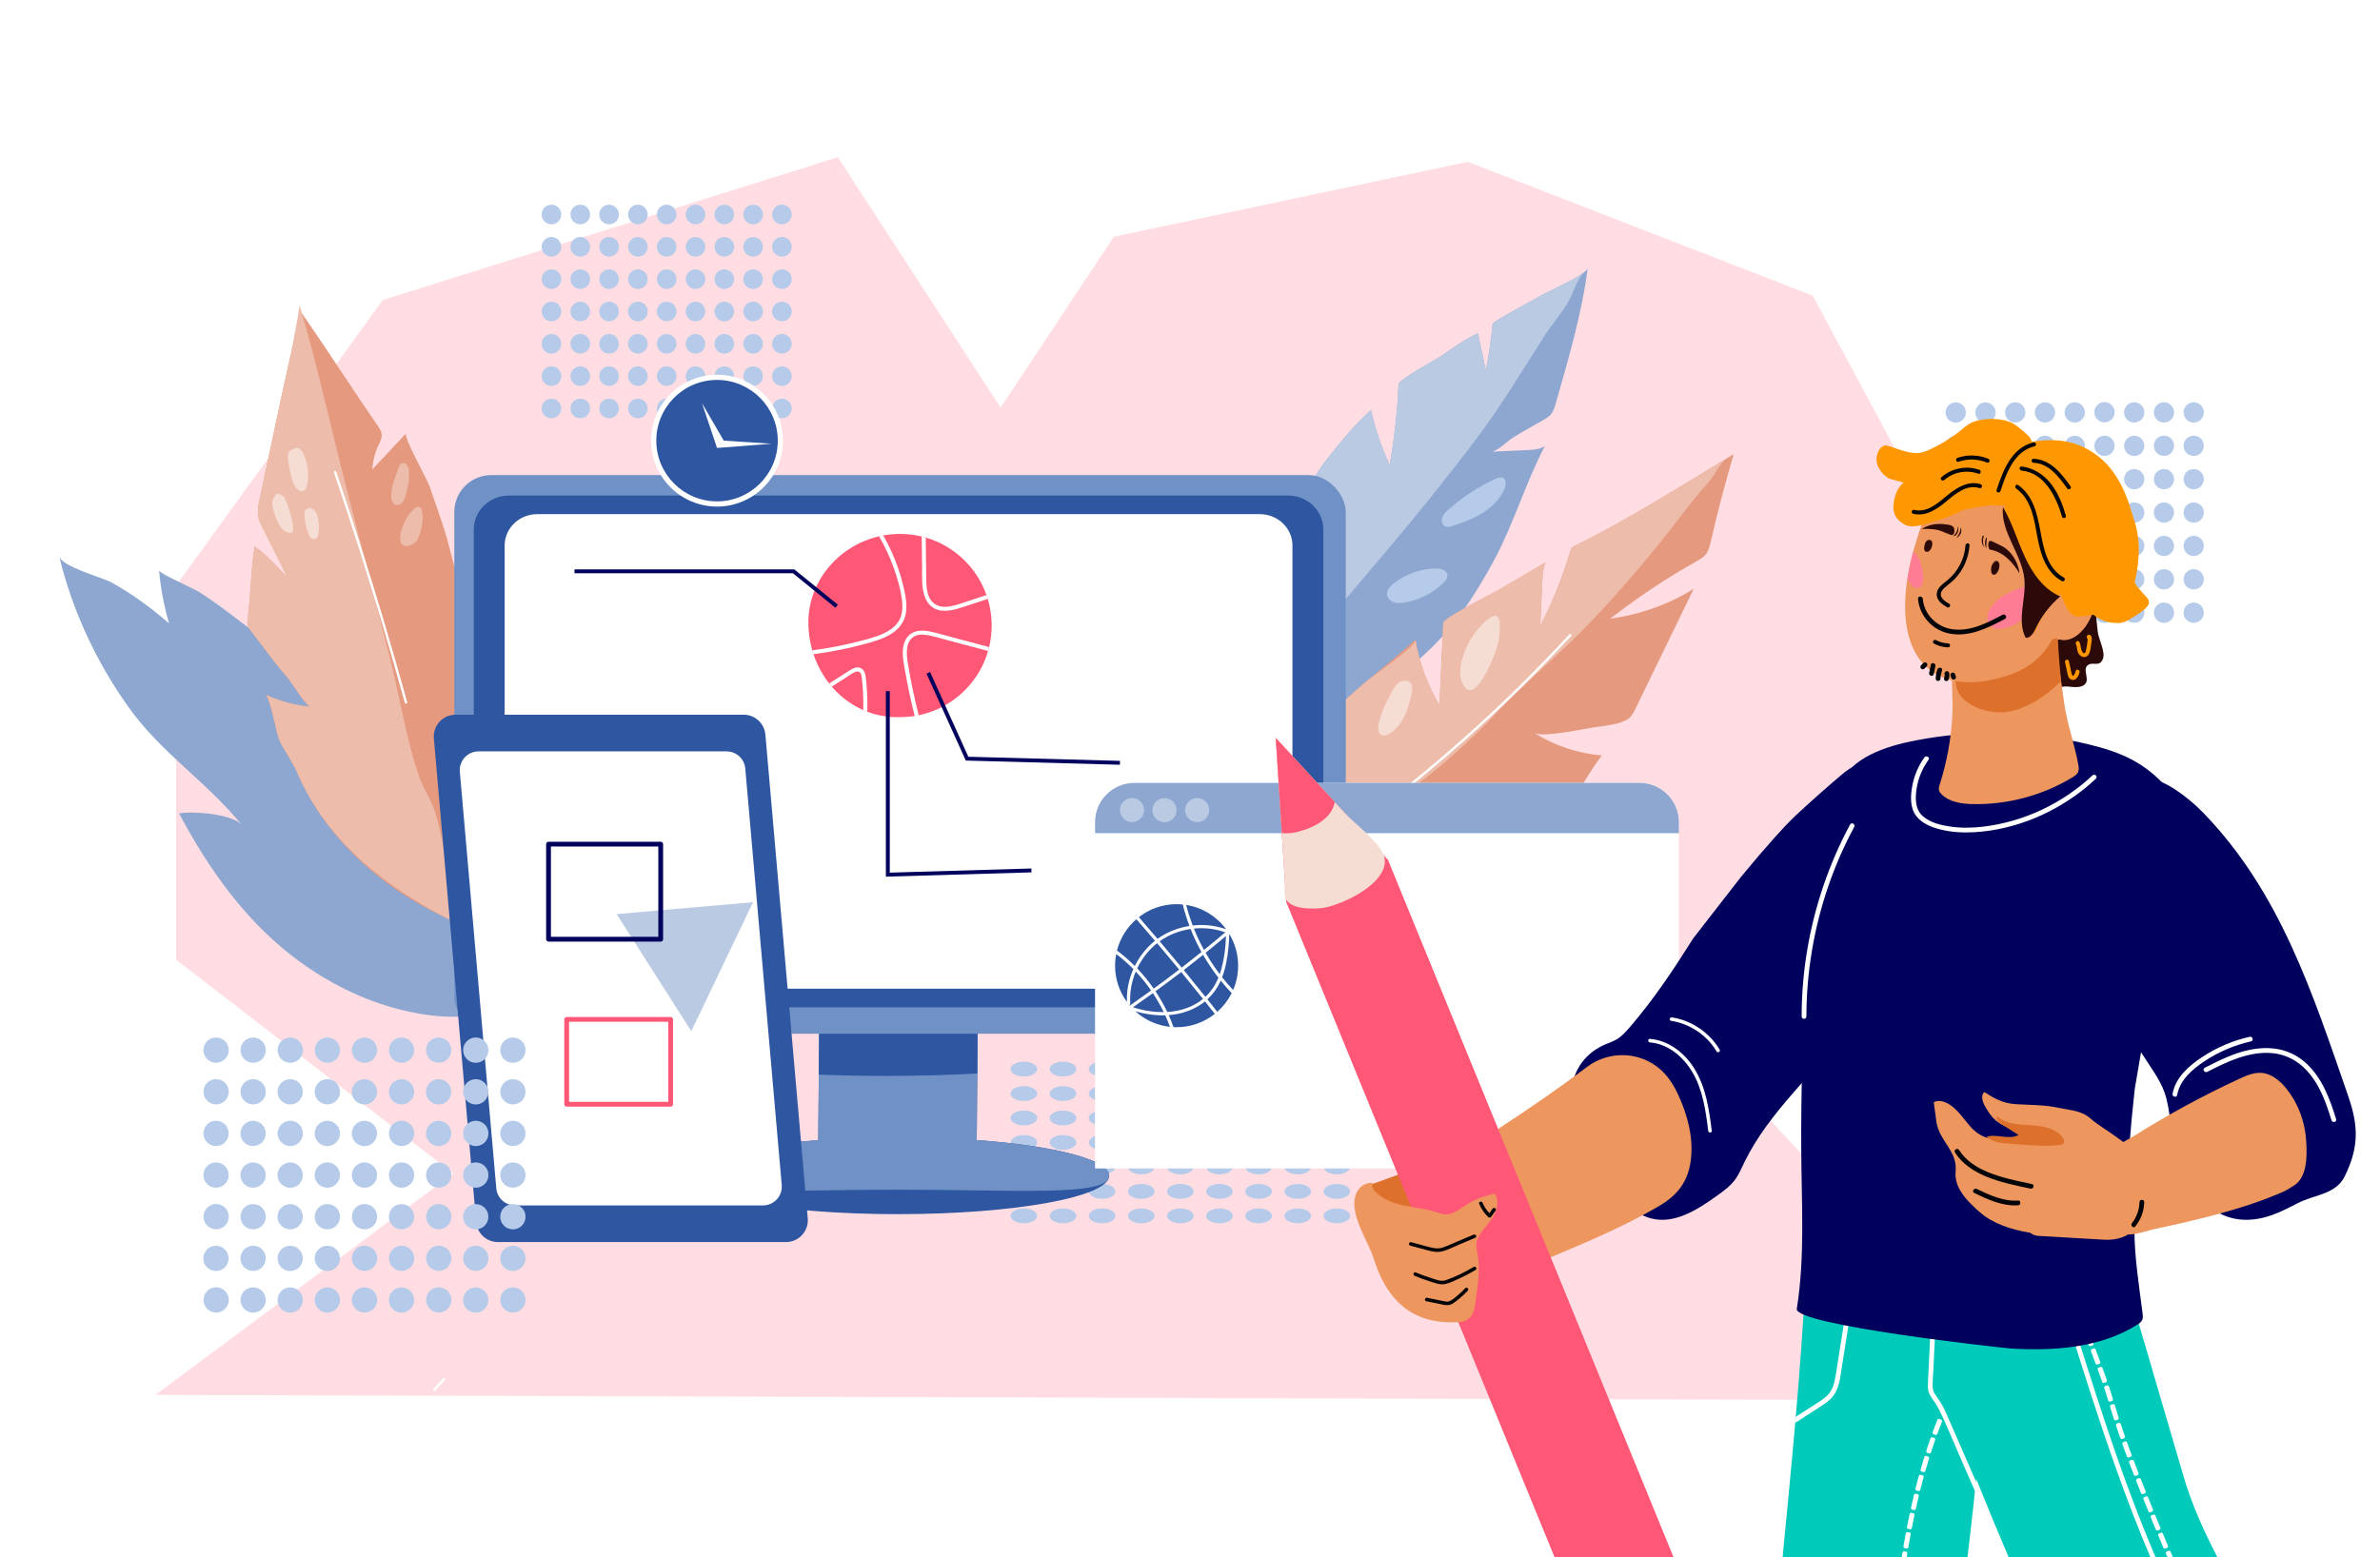 <?xml version="1.0" encoding="UTF-8"?><svg id="Layer_1" xmlns="http://www.w3.org/2000/svg" viewBox="0 0 5500 3600"><defs><style>.cls-1{fill:#f6ddd4;}.cls-2{fill:#040509;}.cls-3{fill:#00cbbb;}.cls-4{fill:#00015c;}.cls-5{fill:#ed965e;}.cls-6{fill:#fcfdfe;}.cls-7{fill:#ff5876;}.cls-8{fill:#e59a7f;}.cls-9{fill:#eebcaa;}.cls-10{fill:#fff;}.cls-11{fill:#ffdde3;}.cls-12{fill:#fe7d94;}.cls-13{fill:#ff9800;}.cls-14{fill:#b6cbe9;}.cls-15{fill:#8da7d1;}.cls-16{fill:#bbcae3;}.cls-17{fill:#dd702b;}.cls-18{fill:#7091c6;}.cls-19{fill:#2c0a0a;}.cls-20{fill:#2e56a1;}</style></defs><rect class="cls-10" width="5500" height="3600"/><polygon class="cls-11" points="358.82 3224.61 4693.75 3237.44 3990.48 2481.69 4816.21 1849.9 4189.02 683.4 3392.1 374.04 2574.06 547.2 2312.32 942.22 1936.19 363.42 884.52 693.5 406.82 1353.73 406.82 2218.49 1047.63 2712.79 358.82 3224.61"/><g><ellipse class="cls-14" cx="2366.11" cy="2471.32" rx="30.83" ry="17.18"/><ellipse class="cls-14" cx="2456.52" cy="2471.32" rx="30.83" ry="17.18"/><ellipse class="cls-14" cx="2546.92" cy="2471.32" rx="30.83" ry="17.18"/><ellipse class="cls-14" cx="2637.33" cy="2471.32" rx="30.83" ry="17.18"/><ellipse class="cls-14" cx="2727.73" cy="2471.32" rx="30.83" ry="17.18"/><ellipse class="cls-14" cx="2818.13" cy="2471.32" rx="30.83" ry="17.18"/><ellipse class="cls-14" cx="2908.54" cy="2471.32" rx="30.83" ry="17.18"/><ellipse class="cls-14" cx="2998.94" cy="2471.32" rx="30.83" ry="17.18"/><ellipse class="cls-14" cx="3089.35" cy="2471.32" rx="30.83" ry="17.18"/><ellipse class="cls-14" cx="2366.11" cy="2527.87" rx="30.83" ry="17.18"/><ellipse class="cls-14" cx="2456.52" cy="2527.87" rx="30.83" ry="17.18"/><ellipse class="cls-14" cx="2546.92" cy="2527.87" rx="30.83" ry="17.18"/><ellipse class="cls-14" cx="2637.33" cy="2527.87" rx="30.83" ry="17.18"/><ellipse class="cls-14" cx="2727.73" cy="2527.87" rx="30.83" ry="17.18"/><ellipse class="cls-14" cx="2818.13" cy="2527.87" rx="30.83" ry="17.18"/><ellipse class="cls-14" cx="2908.54" cy="2527.87" rx="30.83" ry="17.18"/><ellipse class="cls-14" cx="2998.94" cy="2527.87" rx="30.83" ry="17.18"/><ellipse class="cls-14" cx="3089.35" cy="2527.87" rx="30.83" ry="17.18"/><ellipse class="cls-14" cx="2366.11" cy="2584.42" rx="30.83" ry="17.18"/><ellipse class="cls-14" cx="2456.52" cy="2584.42" rx="30.83" ry="17.18"/><ellipse class="cls-14" cx="2546.92" cy="2584.42" rx="30.83" ry="17.18"/><ellipse class="cls-14" cx="2637.33" cy="2584.42" rx="30.83" ry="17.18"/><ellipse class="cls-14" cx="2727.73" cy="2584.42" rx="30.83" ry="17.18"/><ellipse class="cls-14" cx="2818.13" cy="2584.42" rx="30.83" ry="17.18"/><ellipse class="cls-14" cx="2908.54" cy="2584.42" rx="30.83" ry="17.18"/><ellipse class="cls-14" cx="2998.94" cy="2584.42" rx="30.83" ry="17.18"/><ellipse class="cls-14" cx="3089.35" cy="2584.42" rx="30.83" ry="17.18"/><ellipse class="cls-14" cx="2366.11" cy="2640.97" rx="30.83" ry="17.18"/><ellipse class="cls-14" cx="2456.52" cy="2640.97" rx="30.83" ry="17.18"/><ellipse class="cls-14" cx="2546.92" cy="2640.97" rx="30.83" ry="17.18"/><ellipse class="cls-14" cx="2637.33" cy="2640.97" rx="30.83" ry="17.18"/><ellipse class="cls-14" cx="2727.73" cy="2640.97" rx="30.83" ry="17.18"/><ellipse class="cls-14" cx="2818.13" cy="2640.97" rx="30.83" ry="17.18"/><ellipse class="cls-14" cx="2908.54" cy="2640.97" rx="30.83" ry="17.18"/><ellipse class="cls-14" cx="2998.94" cy="2640.97" rx="30.83" ry="17.18"/><ellipse class="cls-14" cx="3089.35" cy="2640.97" rx="30.83" ry="17.18"/><ellipse class="cls-14" cx="2366.11" cy="2697.51" rx="30.83" ry="17.18"/><ellipse class="cls-14" cx="2456.52" cy="2697.51" rx="30.83" ry="17.18"/><ellipse class="cls-14" cx="2546.92" cy="2697.51" rx="30.83" ry="17.18"/><ellipse class="cls-14" cx="2637.33" cy="2697.51" rx="30.83" ry="17.18"/><ellipse class="cls-14" cx="2727.73" cy="2697.51" rx="30.83" ry="17.18"/><ellipse class="cls-14" cx="2818.13" cy="2697.51" rx="30.83" ry="17.18"/><ellipse class="cls-14" cx="2908.54" cy="2697.51" rx="30.83" ry="17.18"/><ellipse class="cls-14" cx="2998.94" cy="2697.51" rx="30.83" ry="17.18"/><ellipse class="cls-14" cx="3089.35" cy="2697.51" rx="30.83" ry="17.18"/><ellipse class="cls-14" cx="2366.11" cy="2754.06" rx="30.83" ry="17.18"/><ellipse class="cls-14" cx="2456.52" cy="2754.06" rx="30.83" ry="17.18"/><ellipse class="cls-14" cx="2546.92" cy="2754.06" rx="30.83" ry="17.18"/><ellipse class="cls-14" cx="2637.33" cy="2754.06" rx="30.83" ry="17.18"/><ellipse class="cls-14" cx="2727.73" cy="2754.06" rx="30.83" ry="17.18"/><ellipse class="cls-14" cx="2818.13" cy="2754.06" rx="30.83" ry="17.18"/><ellipse class="cls-14" cx="2908.54" cy="2754.06" rx="30.83" ry="17.18"/><ellipse class="cls-14" cx="2998.94" cy="2754.06" rx="30.83" ry="17.18"/><ellipse class="cls-14" cx="3089.35" cy="2754.06" rx="30.83" ry="17.18"/><ellipse class="cls-14" cx="2366.11" cy="2810.61" rx="30.83" ry="17.18"/><ellipse class="cls-14" cx="2456.52" cy="2810.61" rx="30.83" ry="17.18"/><ellipse class="cls-14" cx="2546.92" cy="2810.61" rx="30.83" ry="17.18"/><ellipse class="cls-14" cx="2637.33" cy="2810.61" rx="30.83" ry="17.18"/><ellipse class="cls-14" cx="2727.73" cy="2810.61" rx="30.83" ry="17.18"/><ellipse class="cls-14" cx="2818.13" cy="2810.61" rx="30.83" ry="17.18"/><ellipse class="cls-14" cx="2908.54" cy="2810.61" rx="30.83" ry="17.18"/><ellipse class="cls-14" cx="2998.94" cy="2810.61" rx="30.83" ry="17.18"/><ellipse class="cls-14" cx="3089.35" cy="2810.61" rx="30.83" ry="17.18"/></g><g><path class="cls-20" d="m2257.14,2635.37l2.62-310.72-366.2-3.09-2.65,313.97c-178.29,13.23-303.96,45.09-303.96,82.3,0,49.06,218.55,88.84,488.14,88.84s488.14-39.77,488.14-88.84c0-37.35-126.67-69.32-306.09-82.45Z"/><path class="cls-18" d="m2257.14,2635.37l2.62-310.72-366.2-3.09-2.65,313.97c-178.29,13.23-303.96,45.09-303.96,82.3,0,49.06,218.55,32.25,488.14,32.25s488.14,16.82,488.14-32.25c0-37.35-126.67-69.32-306.09-82.45Z"/><path class="cls-20" d="m2259.32,2376.42c-9.85-.57-19.88-1.1-30.08-1.59l.65-50.43-336.33-2.84-1.37,162.56c48.7,1.94,100.82,3,155,3,75.67,0,147.32-2.05,211.25-5.72l.89-104.98Z"/><path class="cls-15" d="m3564.37,681.52c-12.78,7.29-114.46,61.86-114.92,66.7-3.46,36.3-8.73,72.42-15.8,108.19-6.1-28.62-12.19-57.24-18.29-85.87-30.99,13.94-60.46,36.04-88.66,54.94-12.16,8.16-94.19,51.4-94.71,62.94-2.8,62.63-9.7,125.09-20.62,186.82-18.67-40.88-33.18-83.66-43.23-127.47-33.97,30.54-66.08,68.37-94.32,104.33-53.08,67.58-94.5,146.37-130.39,224.12-46.74,101.26-82.33,207.69-105.59,316.77-4.41,20.7-8.41,41.93-5.74,62.92,2.67,21,13.07,42.05,31.45,52.55,10.72,6.12,23.26,8.24,35.58,9,71.52,4.39,124.63-43.11,186.2-70.13,72.91-31.99,140.39-76.15,200.12-128.71,71.15-62.61,124.4-143.14,168.65-226.25,45.22-84.93,71.85-176.83,115.83-261.14-11.2,7.46-25.39,8.35-38.84,9-27.96,1.34-55.92,2.76-83.89,4.02,17.91-4.09,34.54-23.76,50.28-33.37,22.57-13.79,45.84-26.56,68.73-39.82,6.61-3.83,13.37-7.79,18.22-13.69,5.49-6.69,8.02-15.26,10.39-23.58,29.24-102.46,60.84-208.35,74.21-314.13-1.82,14.76-90.09,53.52-104.68,61.84Z"/><path class="cls-16" d="m3449.45,748.22c-3.46,36.3-8.73,72.42-15.8,108.19-6.1-28.62-12.19-57.24-18.29-85.87-30.99,13.94-60.46,36.04-88.66,54.94-12.16,8.16-94.19,51.4-94.71,62.94-2.8,62.63-9.7,125.09-20.62,186.82-18.67-40.88-33.18-83.66-43.23-127.47-33.97,30.54-66.08,68.37-94.32,104.33-53.08,67.58-94.5,146.37-130.39,224.12-46.74,101.26-82.33,207.69-105.59,316.77-4.41,20.7-8.41,41.93-5.74,62.92.87,6.83,2.56,13.66,5.07,20.14,10.53-8.75,20.52-18.25,30.37-27.73,122.51-117.95,227.12-245.85,336.39-374.67,69.34-81.75,136.52-165.33,201.43-250.64,60.65-79.7,109.46-161.33,162.63-244.84,16.17-25.39,36.01-48.43,52.38-73.81,12.24-18.98,24.93-62.25,41.38-75.65-21.73,17.7-85.22,45.85-97.4,52.79-12.78,7.29-114.46,61.86-114.92,66.7Z"/><path class="cls-8" d="m3639.08,1261.98c-2.24,1.11-4.52,2.25-6.27,4.03-2.64,2.68-3.76,6.46-4.81,10.06-17.21,59.02-40.27,116.33-68.75,170.82,1.65-34.36,3.29-68.72,4.94-103.08.71-14.91,1.53-30.23,7.7-43.81-37.22,21.84-74.39,43.77-111.7,65.46-13.88,8.06-124.5,62.92-125.01,74.25-2.89,63.54-5.77,127.08-8.66,190.62-27.72-46.57-46.64-98.36-55.45-151.83-124.82,115.66-302.26,214.18-302.26,409.37-3.42,20.46-4.14,41.73-2.2,62.78,6.51,70.68,42.96,138.8,107.57,164.8,32.21,12.97,67.88,14.39,102.56,12.74,118.12-5.61,222.85-50.81,321.27-113.1,97.42-61.66,135.95-180.15,203.87-268.8-55.43-4.48-109.71-22.6-156.71-52.32,17.96,11.35,107.2-7.41,129.54-11.2,23.87-4.05,70.97-7.04,89.74-22.45,7.01-5.76,11.18-14.17,15.14-22.33,44.83-92.25,89.66-184.5,134.5-276.76-58.56,36.09-124.75,59.72-192.92,68.89,63.04-49.05,129.72-93.41,199.32-132.61,7.74-4.36,15.72-8.82,21.32-15.73,6.72-8.28,9.24-19.1,11.62-29.5,15.57-68.04,33.28-135.6,53.1-202.53-2.69,1.63-5.39,3.27-8.08,4.91-117.98,71.67-235.72,145.94-359.33,207.3Z"/><path class="cls-9" d="m3632.81,1266.01c-2.64,2.68-3.76,6.46-4.81,10.06-17.21,59.02-40.27,116.33-68.75,170.82,1.65-34.36,3.29-68.72,4.94-103.08.71-14.91,1.53-30.23,7.7-43.81-37.22,21.84-74.39,43.77-111.7,65.46-13.88,8.06-124.5,62.92-125.01,74.25-2.89,63.54-5.77,127.08-8.66,190.62-27.72-46.57-46.64-98.35-55.45-151.83,2.44,14.79-97.17,82.95-110.73,94.4-38.37,32.42-76.35,65.9-108.69,104.5-62.87,75.07-113.67,195.91-69.98,292.07,182.21-55.71,348.26-185.74,477.33-322.19,70.52-74.55,151.35-139.93,222.1-214.98,72.05-76.42,140.1-156.61,203.77-240.14,20.07-26.32,39.94-51.71,61.92-75.53,15.11-16.38,26.46-46.64,45.55-58.26-115.94,70.52-231.76,143.3-353.25,203.6-2.24,1.11-4.52,2.25-6.27,4.03Z"/><path class="cls-15" d="m1128.32,2089.16c-31.61-66.26-65.15-131.6-100.55-195.91-26.77-48.63-60.81-84.04-101.47-119.92-41.11-36.27-73.08-83.01-112.15-122.16-80.29-80.44-171.95-148.23-262.12-216.98-31.26-23.83-62.18-47.36-95.75-67.95-9.94-6.1-88.06-40.69-88.66-47.56,3.61,41.41,11.35,82.46,23.06,122.35-40.9-35.66-85.55-68.41-133.11-94.68-22.05-12.18-114.87-36.09-120.8-60.61,30.28,125.41,85.66,244.51,160.61,349.43,76.34,106.88,180.45,171.76,261.86,272.53-21.58-26.72-114.73-33.11-145.45-27.47,61.32,115.22,136.26,224.94,237.51,310.32,97.5,82.22,216.82,140.58,343.36,156.5,53.82,6.77,110.87,5.35,159.04-19.61,3.24-11.24,14.59-19.6,26.29-19.37,9.93-27.57,19.77-56.2,17.62-85.42-3.09-42.01-50.55-94.21-69.29-133.5Z"/><path class="cls-8" d="m1215.83,1933.87c-6.13-38.74-15.46-76.87-25.59-114.76-3.02-11.3-6.11-22.57-9.21-33.83-27.03-98.22-54.96-196.2-83.8-293.91-23.98-81.26-41.53-164.22-64.2-245.84-11.4-41.06-27.19-81.84-40.5-121.9-4.62-13.91-60.71-114.45-54.26-121.62-25.96,27.72-51.92,55.45-77.88,83.17,1.15-19.11,5.93-38.01,14.01-55.37,3.85-8.26,8.56-16.8,7.66-25.87-.74-7.38-5.1-13.82-9.31-19.93-52.69-76.51-102.37-153.79-154.65-229.99-7.17-10.45-14.34-20.9-21.51-31.34-37.77,142.91-65.06,286.1-96.27,430.46-2.97,13.72-5.94,27.9-3.23,41.67,1.8,9.15,6.03,17.6,10.21,25.93,18.94,37.73,37.88,75.45,56.82,113.18-23.98-22.89-48.17-52.47-75.66-70.27-9.09,54.61-8.58,111.92-16.11,167.17-.65,4.75-1.31,9.64-.13,14.28,1.25,4.95,4.46,9.14,7.59,13.18,28.16,36.32,54.92,74.72,85.5,109.01,8.87,9.95,40.37,64.16,52.58,66.08.21.02.43.04.64.06-.21,0-.42-.02-.64-.06-36.3-2.85-72.07-12.4-104.96-28.03,11.94,5.67,25.6,92.46,33.87,108.59,13.27,25.88,29.34,47.46,41.15,74.69,70.55,162.56,218.42,285.54,382.19,349.87,38.56,15.15,110.16,42.24,150.14,17.5,29.65-18.36,13.35-47.29,7.59-75.37-9.85-47.99-4.35-98.05-12.06-146.77Z"/><path class="cls-10" d="m3626.67,1466.35c-78.3,84.8-160.79,165.68-247.09,242.31-56.09,49.81-113.84,97.75-173.04,143.82-2.85,2.22,1.15,6.16,3.97,3.97,91.09-70.88,178.63-146.27,262.25-225.81,54.35-51.7,106.99-105.2,157.88-160.32,2.45-2.65-1.51-6.63-3.97-3.97Z"/><path class="cls-9" d="m1074.36,2074.66c-16.06-21.15-28.13-34.69-35.64-60.96-12.54-43.85-19.35-89.27-31.97-132.98-8.62-29.84-27.08-54.07-37.26-83.12-31.42-89.62-45.96-189.05-69.53-281.22-37.05-144.87-74.09-289.74-111.14-434.61-31.45-125.8-59.55-251.63-96.48-376.02-10.58,71.75-26.78,141.74-42.21,212.54-17.04,78.19-32.89,156.63-49.8,234.84-2.97,13.72-5.94,27.9-3.23,41.67,1.8,9.15,6.03,17.6,10.21,25.93,18.94,37.73,37.88,75.45,56.82,113.18-23.98-22.89-48.17-52.47-75.66-70.27-9.09,54.61-8.58,111.92-16.11,167.17-.65,4.75-1.31,9.64-.13,14.28,1.25,4.95,4.46,9.14,7.59,13.18,28.16,36.32,54.92,74.72,85.5,109.01,8.87,9.95,40.37,64.16,52.58,66.08.21.02.43.04.64.06-.21,0-.42-.02-.64-.06-36.3-2.85-72.07-12.4-104.96-28.03,11.94,5.67,25.6,92.46,33.87,108.59,13.27,25.88,29.34,47.46,41.15,74.69,70.25,161.86,210.03,266.67,363.46,343.82,6,3.02,12.05,5.98,18.29,8.47,17.35,6.92,35.92,10.1,54.33,13.22-5.64-.96-42.74-70.35-49.7-79.51Z"/><rect class="cls-18" x="1049.84" y="1098.26" width="2060.16" height="1291.35" rx="85.35" ry="85.35"/><path class="cls-20" d="m2976.73,1145.54h-1800.5c-44.92,0-81.34,35.01-81.34,78.19v1026.62c0,43.18,36.41,78.19,81.34,78.19h1800.5c44.92,0,81.33-35.01,81.33-78.19v-1026.62c0-43.18-36.42-78.19-81.33-78.19Z"/><path class="cls-10" d="m2911.32,1188.51h-1669.69c-41.66,0-75.43,32.46-75.43,72.51v952.04c0,40.05,33.77,72.51,75.43,72.51h1669.69c41.66,0,75.43-32.46,75.43-72.51v-952.04c0-40.05-33.77-72.51-75.43-72.51Z"/><g><path class="cls-20" d="m1768.75,1698.16c-2.28-26.04-24.08-46.02-50.22-46.02h-665.7c-29.58,0-52.8,25.34-50.22,54.81l97.83,1118.24c2.28,26.04,24.08,46.02,50.22,46.02h665.7c29.58,0,52.8-25.34,50.22-54.81l-97.83-1118.24Z"/><path class="cls-10" d="m1722.28,1776.51c-1.96-22.42-20.73-39.62-43.24-39.62h-573.14c-25.46,0-45.46,21.82-43.24,47.19l84.23,962.76c1.96,22.42,20.73,39.62,43.24,39.62h573.14c25.46,0,45.46-21.82,43.24-47.19l-84.23-962.76Z"/></g><path class="cls-10" d="m3788.91,1809.79h-1167.5c-50.17,0-90.85,40.67-90.85,90.85v800.32h1349.19v-800.32c0-50.17-40.67-90.85-90.85-90.85Z"/><path class="cls-15" d="m3788.91,1809.79h-1167.5c-50.17,0-90.85,40.67-90.85,90.85v25.37h1349.19v-25.37c0-50.17-40.67-90.85-90.85-90.85Z"/><path class="cls-1" d="m3448.31,1425.36s-.02,0-.03.01c-40.4,20.96-89.65,106.14-68.86,153.34,3.71,8.43,7.84,13.33,12.2,15.44,28.37,13.72,67.07-90.18,70.69-108.47,2.52-12.7,12.53-74.07-14.01-60.32Z"/><path class="cls-1" d="m3234.36,1576.71c-8.3,5.1-13.4,13.98-18.04,22.54-12.87,23.72-25.04,48.26-30.37,74.72-1.9,9.42-1.41,21.79,7.5,25.4,5.38,2.18,11.5-.08,16.55-2.95,32.13-18.29,44.53-57.8,52.15-93.98,1.6-7.59,2.93-16.17-1.49-22.54-5.55-8.01-17.99-8.29-26.29-3.18Z"/><g><g><circle class="cls-14" cx="4519.58" cy="953.34" r="23.45" transform="translate(-98.13 1063.89) rotate(-13.28)"/><circle class="cls-14" cx="4588.32" cy="953.34" r="23.45" transform="translate(-96.29 1079.68) rotate(-13.28)"/><circle class="cls-14" cx="4657.06" cy="953.34" r="23.45" transform="translate(689.91 3572.27) rotate(-45)"/><circle class="cls-14" cx="4725.8" cy="953.34" r="23.45"/><circle class="cls-14" cx="4794.54" cy="953.34" r="23.45" transform="translate(730.18 3669.48) rotate(-45)"/><circle class="cls-14" cx="4863.28" cy="953.34" r="23.45" transform="translate(-67.59 1450.21) rotate(-16.85)"/><circle class="cls-14" cx="4932.02" cy="953.34" r="23.45" transform="translate(770.45 3766.69) rotate(-45)"/><circle class="cls-14" cx="5000.76" cy="953.34" r="23.45"/><path class="cls-14" d="m5069.5,929.89c-12.95,0-23.44,10.5-23.44,23.45s10.5,23.45,23.44,23.45,23.45-10.5,23.45-23.45-10.5-23.45-23.45-23.45Z"/><circle class="cls-14" cx="4519.58" cy="1030.5" r="23.45" transform="translate(595.08 3497.65) rotate(-45)"/><circle class="cls-14" cx="4588.32" cy="1030.5" r="23.45" transform="translate(615.22 3546.26) rotate(-45)"/><circle class="cls-14" cx="4657.06" cy="1030.5" r="23.45" transform="translate(-112.18 1097.54) rotate(-13.28)"/><circle class="cls-14" cx="4725.8" cy="1030.5" r="23.45"/><circle class="cls-14" cx="4794.54" cy="1030.5" r="23.45" transform="translate(-108.5 1129.13) rotate(-13.28)"/><circle class="cls-14" cx="4863.28" cy="1030.5" r="23.45" transform="translate(-107.12 938.28) rotate(-10.9)"/><circle class="cls-14" cx="4932.02" cy="1030.5" r="23.45" transform="translate(-104.82 1160.72) rotate(-13.28)"/><circle class="cls-14" cx="5000.76" cy="1030.5" r="23.45"/><path class="cls-14" d="m5069.5,1007.05c-12.95,0-23.44,10.5-23.44,23.45s10.5,23.45,23.44,23.45,23.45-10.5,23.45-23.45-10.5-23.45-23.45-23.45Z"/><circle class="cls-14" cx="4519.58" cy="1107.66" r="23.45" transform="translate(-119.07 738.26) rotate(-9.22)"/><circle class="cls-14" cx="4588.32" cy="1107.66" r="23.45" transform="translate(-118.18 749.27) rotate(-9.22)"/><circle class="cls-14" cx="4657.06" cy="1107.66" r="23.45" transform="translate(1851.54 4986.34) rotate(-67.5)"/><circle class="cls-14" cx="4725.8" cy="1107.66" r="23.45"/><circle class="cls-14" cx="4794.54" cy="1107.66" r="23.45" transform="translate(1936.41 5113.36) rotate(-67.5)"/><circle class="cls-14" cx="4863.28" cy="1107.66" r="23.45" transform="translate(-53.69 1945.41) rotate(-22.5)"/><circle class="cls-14" cx="4932.02" cy="1107.66" r="23.45" transform="translate(2021.28 5240.37) rotate(-67.5)"/><circle class="cls-14" cx="5000.76" cy="1107.66" r="23.45"/><path class="cls-14" d="m5069.5,1084.21c-12.95,0-23.44,10.5-23.44,23.45s10.5,23.45,23.44,23.45,23.45-10.5,23.45-23.45-10.5-23.45-23.45-23.45Z"/><circle class="cls-14" cx="4519.58" cy="1184.82" r="23.45" transform="translate(-151.31 1070.08) rotate(-13.28)"/><circle class="cls-14" cx="4588.32" cy="1184.82" r="23.45" transform="translate(-149.47 1085.87) rotate(-13.28)"/><circle class="cls-14" cx="4657.06" cy="1184.82" r="23.45" transform="translate(526.23 3640.07) rotate(-45)"/><circle class="cls-14" cx="4725.8" cy="1184.82" r="23.45"/><circle class="cls-14" cx="4794.54" cy="1184.82" r="23.45" transform="translate(566.5 3737.28) rotate(-45)"/><circle class="cls-14" cx="4863.28" cy="1184.82" r="23.45" transform="translate(-134.67 1460.14) rotate(-16.85)"/><circle class="cls-14" cx="4932.02" cy="1184.82" r="23.45" transform="translate(606.76 3834.49) rotate(-45)"/><circle class="cls-14" cx="5000.76" cy="1184.82" r="23.45"/><path class="cls-14" d="m5069.5,1161.37c-12.95,0-23.44,10.5-23.44,23.45s10.5,23.45,23.44,23.45,23.45-10.5,23.45-23.45-10.5-23.45-23.45-23.45Z"/><circle class="cls-14" cx="4519.58" cy="1261.98" r="23.45" transform="translate(-138.91 1825.63) rotate(-22.5)"/><circle class="cls-14" cx="4588.32" cy="1261.98" r="23.45" transform="translate(-133.67 1851.94) rotate(-22.5)"/><circle class="cls-14" cx="4657.06" cy="1261.98" r="23.45" transform="translate(-128.44 1878.25) rotate(-22.5)"/><circle class="cls-14" cx="4725.8" cy="1261.98" r="23.45"/><circle class="cls-14" cx="4794.54" cy="1261.98" r="23.45" transform="translate(-117.97 1930.86) rotate(-22.5)"/><circle class="cls-14" cx="4863.28" cy="1261.98" r="23.45" transform="translate(-159.85 1151.12) rotate(-13.28)"/><circle class="cls-14" cx="4932.02" cy="1261.98" r="23.45" transform="translate(-107.51 1983.47) rotate(-22.5)"/><circle class="cls-14" cx="5000.76" cy="1261.98" r="23.45"/><path class="cls-14" d="m5069.5,1238.53c-12.95,0-23.44,10.5-23.44,23.44s10.5,23.45,23.44,23.45,23.45-10.5,23.45-23.45-10.5-23.44-23.45-23.44Z"/><circle class="cls-14" cx="4519.58" cy="1339.14" r="23.45" transform="translate(-186.77 1074.21) rotate(-13.28)"/><circle class="cls-14" cx="4588.32" cy="1339.14" r="23.45" transform="translate(-184.93 1090) rotate(-13.28)"/><circle class="cls-14" cx="4657.06" cy="1339.14" r="23.45" transform="translate(417.11 3685.27) rotate(-45)"/><circle class="cls-14" cx="4725.8" cy="1339.14" r="23.45"/><circle class="cls-14" cx="4794.54" cy="1339.14" r="23.45" transform="translate(457.38 3782.48) rotate(-45)"/><circle class="cls-14" cx="4863.28" cy="1339.14" r="23.45" transform="translate(-179.39 1466.76) rotate(-16.85)"/><circle class="cls-14" cx="4932.02" cy="1339.14" r="23.45" transform="translate(497.64 3879.69) rotate(-45)"/><circle class="cls-14" cx="5000.76" cy="1339.14" r="23.45"/><path class="cls-14" d="m5069.5,1315.69c-12.95,0-23.44,10.5-23.44,23.45s10.5,23.45,23.44,23.45,23.45-10.5,23.45-23.45-10.5-23.45-23.45-23.45Z"/><circle class="cls-14" cx="4519.58" cy="1416.3" r="23.45" transform="translate(-197.96 1837.38) rotate(-22.5)"/><circle class="cls-14" cx="4588.32" cy="1416.3" r="23.45" transform="translate(-192.73 1863.69) rotate(-22.5)"/><circle class="cls-14" cx="4657.06" cy="1416.3" r="23.45" transform="translate(-187.5 1889.99) rotate(-22.5)"/><circle class="cls-14" cx="4725.8" cy="1416.3" r="23.45"/><circle class="cls-14" cx="4794.54" cy="1416.3" r="23.45" transform="translate(-177.03 1942.61) rotate(-22.5)"/><circle class="cls-14" cx="4863.28" cy="1416.3" r="23.45" transform="translate(-195.3 1155.25) rotate(-13.28)"/><circle class="cls-14" cx="4932.02" cy="1416.3" r="23.45" transform="translate(-166.57 1995.22) rotate(-22.5)"/><circle class="cls-14" cx="5000.76" cy="1416.3" r="23.45"/><path class="cls-14" d="m5069.5,1392.85c-12.95,0-23.44,10.5-23.44,23.45s10.5,23.45,23.44,23.45,23.45-10.5,23.45-23.45-10.5-23.45-23.45-23.45Z"/></g><path class="cls-14" d="m3472.29,1103.97c-4.85-1.81-10.21.26-14.92,2.39-40.23,18.16-77.65,42.56-110.49,72.05-5.93,5.32-11.94,11.18-14.24,18.8-2.3,7.63.61,17.41,8.13,20.04,4.59,1.61,9.63.27,14.29-1.11,49.16-14.62,101.09-38.85,121.69-85.81,4.03-9.18,4.93-22.86-4.46-26.37Z"/><path class="cls-14" d="m3317.81,1314.13c-34.79.63-69.28,12.83-96.74,34.21-8.68,6.76-17.39,16.33-15.69,27.2,1.26,8.03,8.24,14.27,15.98,16.75,7.74,2.49,16.12,1.85,24.14.58,33.89-5.34,65.96-21.65,90.24-45.9,4.99-4.98,9.98-11.26,9.08-18.26-1.44-11.16-15.76-14.8-27.01-14.59Z"/><g><circle class="cls-14" cx="499.28" cy="2427.54" r="29.25" transform="translate(-547.72 181.2) rotate(-13.37)"/><circle class="cls-14" cx="585.03" cy="2427.54" r="29.25" transform="translate(-899.54 419.74) rotate(-22.93)"/><circle class="cls-14" cx="670.78" cy="2427.54" r="29.25" transform="translate(-873.05 437.69) rotate(-22.36)"/><circle class="cls-14" cx="756.53" cy="2427.54" r="29.25" transform="translate(-885.99 486.56) rotate(-22.93)"/><circle class="cls-14" cx="842.28" cy="2427.54" r="29.25" transform="translate(-864.86 507.11) rotate(-22.5)"/><circle class="cls-14" cx="928.03" cy="2427.54" r="29.25" transform="translate(-858.34 539.93) rotate(-22.5)"/><circle class="cls-14" cx="1013.78" cy="2427.54" r="29.25" transform="translate(-851.81 572.74) rotate(-22.5)"/><circle class="cls-14" cx="1099.53" cy="2427.54" r="29.25" transform="translate(-845.28 605.56) rotate(-22.5)"/><path class="cls-14" d="m1185.29,2398.29c-16.15,0-29.25,13.09-29.25,29.25s13.09,29.25,29.25,29.25,29.25-13.09,29.25-29.25-13.09-29.25-29.25-29.25Z"/><circle class="cls-14" cx="499.28" cy="2523.8" r="29.25" transform="translate(-715.13 255.75) rotate(-16.98)"/><circle class="cls-14" cx="585.03" cy="2523.8" r="29.25" transform="translate(-1613.24 1152.88) rotate(-45)"/><circle class="cls-14" cx="670.78" cy="2523.8" r="29.25" transform="translate(-759.82 339.1) rotate(-18.33)"/><circle class="cls-14" cx="756.53" cy="2523.8" r="29.25" transform="translate(-1563.01 1274.15) rotate(-45)"/><circle class="cls-14" cx="842.28" cy="2523.8" r="29.25" transform="translate(-754.87 395.87) rotate(-18.43)"/><circle class="cls-14" cx="928.03" cy="2523.8" r="29.25" transform="translate(-555.02 280.73) rotate(-13.28)"/><circle class="cls-14" cx="1013.78" cy="2523.8" r="29.25" transform="translate(-746.07 450.1) rotate(-18.43)"/><circle class="cls-14" cx="1099.53" cy="2523.8" r="29.25" transform="translate(-550.44 320.14) rotate(-13.28)"/><path class="cls-14" d="m1185.29,2494.55c-16.15,0-29.25,13.09-29.25,29.25s13.09,29.25,29.25,29.25,29.25-13.09,29.25-29.25-13.09-29.25-29.25-29.25Z"/><circle class="cls-14" cx="499.28" cy="2620.05" r="29.25" transform="translate(-415.1 114.49) rotate(-9.26)"/><circle class="cls-14" cx="585.03" cy="2620.05" r="29.25" transform="translate(-415.85 129.03) rotate(-9.3)"/><circle class="cls-14" cx="670.78" cy="2620.05" r="29.25" transform="translate(-1397.67 877.61) rotate(-35.53)"/><circle class="cls-14" cx="756.53" cy="2620.05" r="29.25" transform="translate(-413.59 156.76) rotate(-9.3)"/><circle class="cls-14" cx="842.28" cy="2620.05" r="29.25" transform="translate(-1372.98 987.04) rotate(-35.78)"/><circle class="cls-14" cx="928.03" cy="2620.05" r="29.25" transform="translate(-1847.72 2474.79) rotate(-67.5)"/><circle class="cls-14" cx="1013.78" cy="2620.05" r="29.25" transform="translate(-1340.61 1087.32) rotate(-35.78)"/><circle class="cls-14" cx="1099.53" cy="2620.05" r="29.25" transform="translate(-1741.85 2633.24) rotate(-67.5)"/><path class="cls-14" d="m1185.29,2590.8c-16.15,0-29.25,13.09-29.25,29.25s13.09,29.25,29.25,29.25,29.25-13.09,29.25-29.25-13.09-29.25-29.25-29.25Z"/><circle class="cls-14" cx="499.28" cy="2716.3" r="29.25" transform="translate(-504.66 143.43) rotate(-10.9)"/><circle class="cls-14" cx="585.03" cy="2716.3" r="29.25" transform="translate(-608.43 207.08) rotate(-13.28)"/><circle class="cls-14" cx="670.78" cy="2716.3" r="29.25" transform="translate(-1202.34 637.92) rotate(-28.15)"/><circle class="cls-14" cx="756.53" cy="2716.3" r="29.25" transform="translate(-603.84 246.48) rotate(-13.28)"/><circle class="cls-14" cx="842.28" cy="2716.3" r="29.25" transform="translate(-1188.87 725.79) rotate(-28.35)"/><circle class="cls-14" cx="928.03" cy="2716.3" r="29.25" transform="translate(-1648.9 1451.81) rotate(-45)"/><circle class="cls-14" cx="1013.78" cy="2716.3" r="29.25" transform="translate(-1168.3 807.23) rotate(-28.35)"/><circle class="cls-14" cx="1099.53" cy="2716.3" r="29.25" transform="translate(-1598.67 1573.08) rotate(-45)"/><path class="cls-14" d="m1185.29,2687.06c-16.15,0-29.25,13.09-29.25,29.25s13.09,29.25,29.25,29.25,29.25-13.09,29.25-29.25-13.09-29.25-29.25-29.25Z"/><circle class="cls-14" cx="499.28" cy="2812.56" r="29.25" transform="translate(-793.61 265.37) rotate(-16.85)"/><circle class="cls-14" cx="585.03" cy="2812.56" r="29.25" transform="translate(-1817.43 1237.46) rotate(-45)"/><circle class="cls-14" cx="670.78" cy="2812.56" r="29.25" transform="translate(-854.99 356.45) rotate(-18.43)"/><circle class="cls-14" cx="756.53" cy="2812.56" r="29.25" transform="translate(-1767.2 1358.73) rotate(-45)"/><circle class="cls-14" cx="842.28" cy="2812.56" r="29.25" transform="translate(-850.46 413.7) rotate(-18.54)"/><circle class="cls-14" cx="928.03" cy="2812.56" r="29.25" transform="translate(-628.91 293.1) rotate(-13.45)"/><circle class="cls-14" cx="1013.78" cy="2812.56" r="29.25" transform="translate(-841.56 468.22) rotate(-18.54)"/><circle class="cls-14" cx="1099.53" cy="2812.56" r="29.25" transform="translate(-624.2 333) rotate(-13.45)"/><path class="cls-14" d="m1185.29,2783.31c-16.15,0-29.25,13.09-29.25,29.25s13.09,29.25,29.25,29.25,29.25-13.09,29.25-29.25-13.09-29.25-29.25-29.25Z"/><circle class="cls-14" cx="499.28" cy="2908.81" r="29.25" transform="translate(-491.93 128.89) rotate(-9.88)"/><circle class="cls-14" cx="585.03" cy="2908.81" r="29.25" transform="translate(-527.55 158.25) rotate(-10.65)"/><circle class="cls-14" cx="670.78" cy="2908.81" r="29.25" transform="translate(-1447.41 805.39) rotate(-32.21)"/><circle class="cls-14" cx="756.53" cy="2908.81" r="29.25" transform="translate(-524.6 189.95) rotate(-10.65)"/><circle class="cls-14" cx="842.28" cy="2908.81" r="29.25" transform="translate(-1429.09 905.94) rotate(-32.45)"/><circle class="cls-14" cx="928.03" cy="2908.81" r="29.25" transform="translate(-2059.09 2276.74) rotate(-60.36)"/><circle class="cls-14" cx="1013.78" cy="2908.81" r="29.25" transform="translate(-1402.32 997.95) rotate(-32.45)"/><circle class="cls-14" cx="1099.53" cy="2908.81" r="29.25" transform="translate(-1972.41 2425.8) rotate(-60.36)"/><path class="cls-14" d="m1185.29,2879.56c-16.15,0-29.25,13.09-29.25,29.25s13.09,29.25,29.25,29.25,29.25-13.09,29.25-29.25-13.09-29.25-29.25-29.25Z"/><circle class="cls-14" cx="499.28" cy="3005.07" r="29.25" transform="translate(-849.4 273.63) rotate(-16.85)"/><circle class="cls-14" cx="585.03" cy="3005.07" r="29.25" transform="translate(-1953.55 1293.84) rotate(-45)"/><circle class="cls-14" cx="670.78" cy="3005.07" r="29.25" transform="translate(-915.86 366.33) rotate(-18.43)"/><circle class="cls-14" cx="756.53" cy="3005.07" r="29.25" transform="translate(-1903.32 1415.11) rotate(-45)"/><circle class="cls-14" cx="842.28" cy="3005.07" r="29.25" transform="translate(-911.66 423.68) rotate(-18.54)"/><circle class="cls-14" cx="928.03" cy="3005.07" r="29.25" transform="translate(-673.7 298.39) rotate(-13.45)"/><circle class="cls-14" cx="1013.78" cy="3005.07" r="29.25" transform="translate(-902.77 478.21) rotate(-18.54)"/><circle class="cls-14" cx="1099.53" cy="3005.07" r="29.25" transform="translate(-668.99 338.29) rotate(-13.45)"/><path class="cls-14" d="m1185.29,2975.82c-16.15,0-29.25,13.09-29.25,29.25s13.09,29.25,29.25,29.25,29.25-13.09,29.25-29.25-13.09-29.25-29.25-29.25Z"/></g><g><circle class="cls-14" cx="1274.4" cy="495.82" r="22.71" transform="translate(-28.35 80.15) rotate(-3.56)"/><circle class="cls-14" cx="1340.98" cy="495.82" r="22.71"/><circle class="cls-14" cx="1407.55" cy="495.82" r="22.71" transform="translate(-28.09 88.42) rotate(-3.56)"/><circle class="cls-14" cx="1474.12" cy="495.82" r="22.71" transform="translate(-27.96 92.56) rotate(-3.56)"/><circle class="cls-14" cx="1540.69" cy="495.82" r="22.71" transform="translate(-27.83 96.69) rotate(-3.56)"/><circle class="cls-14" cx="1607.27" cy="495.82" r="22.71" transform="translate(-27.7 100.83) rotate(-3.56)"/><circle class="cls-14" cx="1673.84" cy="495.82" r="22.71" transform="translate(-27.57 104.97) rotate(-3.56)"/><circle class="cls-14" cx="1740.41" cy="495.82" r="22.71"/><circle class="cls-14" cx="1806.98" cy="495.82" r="22.71" transform="translate(1163.81 2255.75) rotate(-85.27)"/><circle class="cls-14" cx="1274.4" cy="570.54" r="22.71" transform="translate(259.6 1529.6) rotate(-67.5)"/><circle class="cls-14" cx="1340.98" cy="570.54" r="22.71"/><circle class="cls-14" cx="1407.55" cy="570.54" r="22.71" transform="translate(341.79 1652.61) rotate(-67.5)"/><circle class="cls-14" cx="1474.12" cy="570.54" r="22.71" transform="translate(382.89 1714.12) rotate(-67.5)"/><circle class="cls-14" cx="1540.69" cy="570.54" r="22.71" transform="translate(423.98 1775.62) rotate(-67.5)"/><circle class="cls-14" cx="1607.27" cy="570.54" r="22.71" transform="translate(465.08 1837.13) rotate(-67.5)"/><circle class="cls-14" cx="1673.84" cy="570.54" r="22.71" transform="translate(506.17 1898.63) rotate(-67.5)"/><circle class="cls-14" cx="1740.41" cy="570.54" r="22.71"/><circle class="cls-14" cx="1806.98" cy="570.54" r="22.71" transform="translate(-68.06 296.81) rotate(-9.22)"/><circle class="cls-14" cx="1274.4" cy="645.27" r="22.71" transform="translate(-83.01 1090.13) rotate(-45)"/><circle class="cls-14" cx="1340.98" cy="645.27" r="22.71"/><circle class="cls-14" cx="1407.55" cy="645.27" r="22.71" transform="translate(-44.01 1184.28) rotate(-45)"/><circle class="cls-14" cx="1474.12" cy="645.27" r="22.71" transform="translate(-24.52 1231.36) rotate(-45)"/><circle class="cls-14" cx="1540.69" cy="645.27" r="22.71" transform="translate(-5.02 1278.43) rotate(-45)"/><circle class="cls-14" cx="1607.27" cy="645.27" r="22.71" transform="translate(14.48 1325.5) rotate(-45)"/><circle class="cls-14" cx="1673.84" cy="645.27" r="22.71" transform="translate(33.98 1372.58) rotate(-45)"/><circle class="cls-14" cx="1740.41" cy="645.27" r="22.71"/><circle class="cls-14" cx="1806.98" cy="645.27" r="22.71" transform="translate(-99.91 432.42) rotate(-13.28)"/><circle class="cls-14" cx="1274.4" cy="720" r="22.71" transform="translate(-131.33 312.06) rotate(-13.28)"/><circle class="cls-14" cx="1340.98" cy="720" r="22.71"/><circle class="cls-14" cx="1407.55" cy="720" r="22.71" transform="translate(-127.77 342.65) rotate(-13.28)"/><circle class="cls-14" cx="1474.12" cy="720" r="22.71" transform="translate(-125.99 357.95) rotate(-13.28)"/><circle class="cls-14" cx="1540.69" cy="720" r="22.71" transform="translate(-124.21 373.24) rotate(-13.28)"/><circle class="cls-14" cx="1607.27" cy="720" r="22.71" transform="translate(-122.43 388.54) rotate(-13.28)"/><circle class="cls-14" cx="1673.84" cy="720" r="22.71" transform="translate(-120.64 403.83) rotate(-13.28)"/><circle class="cls-14" cx="1740.41" cy="720" r="22.71"/><circle class="cls-14" cx="1806.98" cy="720" r="22.71" transform="translate(20.14 1488.61) rotate(-45)"/><circle class="cls-14" cx="1274.4" cy="794.73" r="22.71" transform="translate(-148.5 314.06) rotate(-13.28)"/><circle class="cls-14" cx="1340.98" cy="794.73" r="22.71"/><circle class="cls-14" cx="1407.55" cy="794.73" r="22.71" transform="translate(-144.94 344.65) rotate(-13.28)"/><circle class="cls-14" cx="1474.12" cy="794.73" r="22.71" transform="translate(-143.16 359.94) rotate(-13.28)"/><circle class="cls-14" cx="1540.69" cy="794.73" r="22.71" transform="translate(-141.38 375.24) rotate(-13.28)"/><circle class="cls-14" cx="1607.27" cy="794.73" r="22.71" transform="translate(-139.59 390.53) rotate(-13.28)"/><circle class="cls-14" cx="1673.84" cy="794.73" r="22.71" transform="translate(-137.81 405.83) rotate(-13.28)"/><circle class="cls-14" cx="1740.41" cy="794.73" r="22.71"/><circle class="cls-14" cx="1806.98" cy="794.73" r="22.71" transform="translate(-32.7 1510.5) rotate(-45)"/><circle class="cls-14" cx="1274.4" cy="869.45" r="22.71" transform="translate(-241.53 1155.8) rotate(-45)"/><circle class="cls-14" cx="1340.98" cy="869.45" r="22.71"/><circle class="cls-14" cx="1407.55" cy="869.45" r="22.71" transform="translate(-202.53 1249.94) rotate(-45)"/><circle class="cls-14" cx="1474.12" cy="869.45" r="22.71" transform="translate(-183.04 1297.02) rotate(-45)"/><circle class="cls-14" cx="1540.69" cy="869.45" r="22.71" transform="translate(-163.54 1344.09) rotate(-45)"/><circle class="cls-14" cx="1607.27" cy="869.45" r="22.71" transform="translate(-144.04 1391.17) rotate(-45)"/><circle class="cls-14" cx="1673.84" cy="869.45" r="22.71" transform="translate(-124.54 1438.24) rotate(-45)"/><circle class="cls-14" cx="1740.41" cy="869.45" r="22.71"/><circle class="cls-14" cx="1806.98" cy="869.45" r="22.71" transform="translate(-151.42 438.42) rotate(-13.28)"/><circle class="cls-14" cx="1274.4" cy="944.18" r="22.71" transform="translate(-182.84 318.06) rotate(-13.28)"/><circle class="cls-14" cx="1340.98" cy="944.18" r="22.71"/><circle class="cls-14" cx="1407.55" cy="944.18" r="22.71" transform="translate(-179.27 348.65) rotate(-13.28)"/><circle class="cls-14" cx="1474.12" cy="944.18" r="22.71" transform="translate(-177.49 363.94) rotate(-13.28)"/><circle class="cls-14" cx="1540.69" cy="944.18" r="22.71" transform="translate(-175.71 379.24) rotate(-13.28)"/><circle class="cls-14" cx="1607.27" cy="944.18" r="22.71" transform="translate(-173.93 394.53) rotate(-13.28)"/><circle class="cls-14" cx="1673.84" cy="944.18" r="22.71" transform="translate(-172.15 409.83) rotate(-13.28)"/><circle class="cls-14" cx="1740.41" cy="944.18" r="22.71"/><circle class="cls-14" cx="1806.98" cy="944.18" r="22.71" transform="translate(-138.38 1554.27) rotate(-45)"/></g></g><path class="cls-9" d="m940.26,1074.77c-3.19-3.86-9.2-5.79-13.37-3.02-2.93,1.94-4.21,5.52-5.37,8.84-7.6,21.78-17.8,43.46-17.5,66.52.1,7.79,2.49,16.94,9.79,19.64,5.54,2.05,11.94-.68,15.85-5.1,3.91-4.42,5.84-10.21,7.53-15.87,5.53-18.48,9.59-37.78,7.72-56.97-.48-4.98-1.48-10.18-4.67-14.04Z"/><path class="cls-9" d="m967.32,1171.74c-4.32-.75-8.26,2.42-11.38,5.49-15.45,15.23-24.3,32.44-29.69,53.39-2.42,9.4-3.8,25.64,7.04,30.55,9.66,4.38,26.67-4.61,31.01-12.98,9.53-18.38,16.22-49.3,10.05-69.47-1.02-3.33-3.61-6.38-7.03-6.98Z"/><path class="cls-1" d="m648.54,1143.67c-2.1-1.02-4.3-1.85-6.52-2.54-.73-.23-1.52-.44-2.24-.18-.68.25-1.14.86-1.56,1.44-9.19,12.7-10.61,17.01-7.14,32.83,2.65,12.04,6.86,23.73,12.51,34.68,3.06,5.94,6.65,11.78,11.78,16.07,5.14,4.28,12.09,6.83,18.61,5.36,12.51-2.82-11.13-75.91-18.1-82.66-2.14-2.07-4.65-3.7-7.33-5.01Z"/><path class="cls-1" d="m684.91,1035.53c-2.76.15-5.34,1.36-7.83,2.55-3.11,1.48-6.32,3.04-8.53,5.69-4.22,5.07-3.56,12.47-2.67,19.01,2.49,18.37,5.05,36.98,12.26,54.06,3.34,7.9,8.37,16,16.53,18.65,1.68.55,3.54.83,5.21.26,1.39-.47,2.52-1.48,3.51-2.56,5.42-5.94,7.3-14.28,8.13-22.28,2.17-20.76-1.34-42.09-10.04-61.06-3.24-7.06-8.8-14.75-16.56-14.32Z"/><path class="cls-1" d="m726.02,1179.03c-2.29-2.07-5.11-3.44-7.89-4.77-1.15-.55-2.42-1.12-3.67-.84-.77.17-1.43.66-2.05,1.15-6.45,5.24-8.77,3.51-8.71,11.82.1,15.71,2.91,31.39,8.28,46.15,1.36,3.76,2.97,7.57,5.82,10.36,2.86,2.8,7.27,4.35,10.96,2.82,4.49-1.87,6.21-7.26,7.02-12.05,2.35-13.98,1.38-28.51-2.81-42.06-1.43-4.63-3.35-9.33-6.94-12.59Z"/><path class="cls-10" d="m1023.88,3186.46c-7.68,7.76-15.05,15.81-22.12,24.14-2.33,2.74,1.62,6.73,3.97,3.97,7.07-8.33,14.44-16.37,22.12-24.14,2.55-2.57-1.42-6.54-3.97-3.97Z"/><path class="cls-10" d="m836.35,1270.56c-19.12-60.17-38.86-120.14-59.18-179.92-1.16-3.41-6.58-1.94-5.41,1.49,39.45,116.07,76.67,232.89,111.61,350.4,18,60.51,35.37,121.21,52.16,182.07.96,3.48,6.37,2,5.41-1.49-32.59-118.18-67.46-235.73-104.59-352.56Z"/><circle class="cls-16" cx="2615.99" cy="1872.58" r="27.87" transform="translate(-517.48 1143.64) rotate(-22.5)"/><circle class="cls-16" cx="2691.2" cy="1872.58" r="27.87" transform="translate(-171.42 274.3) rotate(-5.65)"/><circle class="cls-16" cx="2766.42" cy="1872.58" r="27.87" transform="translate(474.89 4303.33) rotate(-80.78)"/><g><circle class="cls-20" cx="2719.08" cy="2232.32" r="146.38" transform="translate(-782.09 2576.51) rotate(-45)"/><path class="cls-6" d="m2818.97,2119.73c-8.81-7.83-18.53-14.62-28.92-20.19-21.61-11.6-46.52-17.81-70.98-17.81-25.49,0-50.8,6.53-73.07,18.95-11.59,6.46-19.26,11.34-28.55,20.87-7.9,8.1-16.25,16.52-22.49,25.59-18,26.15-26.48,53.31-26.48,85.19,0,36.04,14.23,80.57,41.26,105.84,12.24,11.44,28.18,22.07,43.3,29.48,8.31,4.07,16.99,7.37,25.91,9.84,23.05,6.36,49.33,7.04,72.63,1.89,11.18-2.47,22.07-6.23,32.39-11.19,9.53-4.58,20.05-10.34,29.11-17.19,4.46-3.37,8.56-7,12.02-10.89,27.34-30.7,44.56-66,44.56-107.8s-18.73-84.16-50.7-112.59Zm-99.89-29.59c4.78,0,9.5.24,14.16.7,4.17,16.82,9.33,33.38,15.43,49.58-18.51,2.91-36.58,8.72-53.34,17.31-7.1,3.64-13.87,7.82-20.28,12.46-14.23-16.68-28.54-33.3-42.98-49.8-.08-.09-.15-.18-.23-.26,24.1-18.78,54.38-29.99,87.24-29.99Zm10.65,156.88c16.93,20.57,33.68,41.28,50.29,62.11-23.7,19.38-52.73,28.43-82.59,30.16-7.88-16.57-16.94-32.58-27.11-47.85,19.99-14.55,39.81-29.35,59.42-44.41Zm-63.6,38.26c-11.46-16.51-24.22-32.12-38.13-46.65,8.69-18.21,20.61-34.9,35.3-49,3.4-3.27,6.96-6.36,10.64-9.27,17.17,20.18,34.19,40.48,51.05,60.91-19.43,14.92-39.05,29.59-58.86,44Zm69.51-42.79c14.99-11.57,29.86-23.3,44.61-35.17,10.57,18.38,22.41,36.03,35.41,52.8-6.88,16.59-16.61,31.65-30.05,44.11-16.51-20.7-33.16-41.29-49.98-61.74Zm50.49-39.93c15.82-12.8,31.5-25.77,47.04-38.9-.67,25.17-3.86,50.35-10.23,74.7-1.21,4.61-2.59,9.14-4.15,13.59-11.94-15.72-22.86-32.23-32.66-49.39Zm-3.71-6.63c-8.77-15.97-16.59-32.47-23.38-49.39,13.76-1.39,27.69-1.13,41.35.87,10.6,1.55,21,4.25,31.07,7.87-16.2,13.73-32.55,27.29-49.05,40.65Zm-5.91,4.78c-15.09,12.15-30.29,24.17-45.63,36.02-16.83-20.41-33.83-40.69-50.97-60.84,21.07-15.04,45.84-24.62,71.48-28.39,7.21,18.25,15.61,36.03,25.12,53.21Zm-150.46-75.83c14.45,16.52,28.8,33.12,43.04,49.82-19.61,15.63-35.47,35.76-46.65,58.26-12.83-12.85-26.58-24.8-41.17-35.69,7.26-28.54,23.18-53.66,44.78-72.39Zm-21.82,191.14c-17.18-23.5-27.33-52.43-27.33-83.7,0-9.24.89-18.28,2.58-27.04,14.04,10.64,27.27,22.3,39.6,34.83-3.79,8.53-6.92,17.36-9.34,26.37-4.31,16.09-6.14,32.89-5.52,49.54Zm6.66,8.44c-.34-.39-.66-.79-.99-1.19,1.21-.48,2.11-1.58,2-3.31-1.56-25.43,3.04-50.79,12.81-74.01,12.87,13.66,24.71,28.28,35.39,43.7-14.89,10.78-29.89,21.42-44.99,31.91-1.4.97-2.81,1.93-4.22,2.9Zm53.38-28.64c9.29,14.01,17.65,28.64,24.99,43.77-19.92.28-40.03-2.54-59.01-7.6-4.03-1.07-8.02-2.29-11.99-3.56,15.45-10.72,30.78-21.59,46.01-32.61Zm-40.21,42.17c22.34,6.35,45.68,9.77,68.69,9.01,4.01,8.74,7.69,17.64,11.01,26.67-30.47-3.28-58.07-16.22-79.7-35.68Zm95.01,36.51c-2.38,0-4.75-.06-7.1-.18-3.36-9.4-7.09-18.65-11.18-27.75,24.4-1.86,48.25-8.61,69.91-21.79,4.9-2.98,9.54-6.28,13.93-9.85,7.6,9.56,15.19,19.14,22.72,28.75-24.27,19.28-54.96,30.82-88.29,30.82Zm93.98-35.59c-7.56-9.64-15.16-19.25-22.79-28.83,12.09-11.06,21.93-24.39,29.05-39.4.59-1.25,1.15-2.51,1.71-3.77,8.02,9.95,16.44,19.58,25.27,28.83-8.24,16.46-19.57,31.1-33.24,43.17Zm27.7-180.01c12.99,21.45,20.49,46.57,20.49,73.42,0,19.92-4.12,38.89-11.55,56.12-8.9-9.43-17.38-19.26-25.43-29.42,8.41-22.06,12.33-45.97,14.74-69.27,1.06-10.25,1.61-20.54,1.75-30.84Zm-84.51-19.5c-2.77-7.27-5.37-14.61-7.76-22.03-2.72-8.42-5.15-16.93-7.33-25.51,37.76,5.91,70.63,26.74,92.39,56.25-24.78-8.89-51.34-11.66-77.3-8.72Z"/></g><g><circle class="cls-20" cx="1657.01" cy="1018.64" r="146.38"/><path class="cls-10" d="m1657.01,1171.02c-84.02,0-152.38-68.36-152.38-152.38s68.36-152.38,152.38-152.38,152.38,68.36,152.38,152.38-68.36,152.38-152.38,152.38Zm0-292.77c-77.41,0-140.38,62.98-140.38,140.38s62.98,140.38,140.38,140.38,140.38-62.98,140.38-140.38-62.98-140.38-140.38-140.38Z"/></g><polygon class="cls-6" points="1622.1 931.72 1657.01 1035.51 1783.41 1025.7 1672.6 1018.64 1622.1 931.72"/><g><polygon class="cls-16" points="1597.57 2383.62 1740.23 2085.53 1425.1 2113.06 1597.57 2383.62"/><path class="cls-7" d="m1549.81,2558.13h-240.27c-3.05,0-5.52-2.47-5.52-5.52v-196.14c0-3.05,2.47-5.52,5.52-5.52h240.27c3.05,0,5.52,2.47,5.52,5.52v196.14c0,3.05-2.47,5.52-5.52,5.52Zm-234.75-11.04h229.23v-185.09h-229.23v185.09Z"/><path class="cls-4" d="m1526.87,2176.63h-259.25c-3.05,0-5.52-2.47-5.52-5.52v-219.81c0-3.05,2.47-5.52,5.52-5.52h259.25c3.05,0,5.52,2.47,5.52,5.52v219.81c0,3.05-2.47,5.52-5.52,5.52Zm-253.73-11.04h248.21v-208.77h-248.21v208.77Z"/></g><path class="cls-7" d="m2079.92,1234.23c-116.95,0-215.8,94.88-211.76,211.76,4.2,121.61,98.38,215.72,211.76,211.76h0c116.95,0,211.76-94.81,211.76-211.76s-94.81-211.76-211.76-211.76Z"/><polygon class="cls-4" points="2588 1767.83 2231.87 1758.14 2141.1 1557.15 2149.31 1553.45 2237.75 1749.3 2588.24 1758.84 2588 1767.83"/><polygon class="cls-4" points="1930.51 1404.86 1832.43 1325.17 1327.63 1325.17 1327.63 1316.17 1835.62 1316.17 1936.19 1397.87 1930.51 1404.86"/><polygon class="cls-4" points="2047.19 2026.5 2047.19 1597.6 2056.19 1597.6 2056.19 2017.23 2383.38 2007.59 2383.64 2016.59 2047.19 2026.5"/><g><path class="cls-10" d="m2130.83,1308.54c.33,24.07-2.02,50.9,7.34,73.68,4.12,10.04,10.92,18.4,20.38,23.84,10.31,5.92,22.78,6.63,34.33,5.29,12.76-1.48,24.96-5.53,37.1-9.54,14.68-4.85,29.36-9.71,44.04-14.56,2.85-.94,5.71-1.89,8.56-2.83-.91-2.99-1.88-5.95-2.91-8.88-17.39,5.75-34.78,11.5-52.18,17.25-21.78,7.2-51.26,18.06-70.95.39-17.07-15.32-15.79-43.32-16.08-64.17-.39-28.78-.79-57.56-1.18-86.34-3.1-.9-6.23-1.73-9.38-2.5l.93,68.37Z"/><path class="cls-10" d="m2004.15,1645.24c.58-17.93.27-35.87-.96-53.78-.7-10.14-1.49-20.39-3.14-30.42-1.31-7.96-5.24-14.58-13-17.47-8.43-3.14-18.19,2.86-24.98,7.16l-28.22,17.9c-5.9,3.74-11.8,7.48-17.7,11.23,1.94,2.47,3.94,4.89,5.98,7.27,3.39-2.15,6.78-4.3,10.17-6.45,8.36-5.3,16.72-10.6,25.08-15.91,7.16-4.54,15.44-11.75,24.2-12.52,8.91-.78,9.57,11.41,10.27,17.51,1.11,9.62,1.89,19.28,2.45,28.95.83,14.23,1.01,28.5.63,42.76,3.04,1.34,6.11,2.59,9.22,3.78Z"/><path class="cls-10" d="m2285.78,1495.82c-17.18-4.58-34.37-9.17-51.55-13.75-14.91-3.98-29.83-7.96-44.74-11.93-13.8-3.68-27.57-7.9-41.6-10.61-11.82-2.28-24.45-3-35.8,1.65-9.91,4.06-17.37,12.12-21.33,21.99-8.7,21.71-2.86,46.73.98,68.83,6.02,34.62,13.41,69,22.08,103.06,3.1-.5,6.18-1.06,9.23-1.69-10.24-40.17-18.68-80.8-25.3-121.74-3.12-19.3-5.6-46.48,12.86-59.17,10.49-7.22,24.47-5.91,36.29-3.62,14.12,2.73,28,7.1,41.89,10.8,31.53,8.41,63.07,16.82,94.6,25.24.86-2.99,1.66-6,2.39-9.04Z"/><path class="cls-10" d="m2087.86,1435.15c5.81-11.93,7.22-25.4,6.62-38.51-.67-14.68-3.94-29.29-7.36-43.54-3.51-14.65-7.88-29.09-12.89-43.29-8.82-24.96-19.98-49.08-33.16-72.04-3.24.6-6.46,1.26-9.66,2,12.9,22.13,23.85,45.31,32.66,69.38,9.48,25.89,17.57,53.47,20.54,80.95,1.47,13.57.89,27.74-4.84,40.32-4.61,10.12-12.57,18.26-21.58,24.58-20.03,14.02-45,20.05-68.27,26.24-37.04,9.85-74.73,17.18-112.74,22.04.87,3.03,1.8,6.03,2.78,9,41.45-5.4,82.51-13.68,122.81-24.84,22.42-6.21,45.72-13.1,64.41-27.51,8.65-6.67,15.87-14.94,20.67-24.8Z"/></g><g><path class="cls-17" d="m3381.54,2675.88c-2.35-2.93-4.92-5.97-8.47-7.2-4.28-1.48-8.95,0-13.23,1.46-72.19,24.81-144.11,50.41-215.74,76.8,17.48,83.06,44.57,164.09,80.54,240.96,8.47,18.11,19.52,37.79,38.76,43.22,18.28,5.16,37.13-4.5,53.67-13.84,46.18-26.08,92.37-52.15,138.55-78.23,10.94-6.18,22.66-13.22,27.22-24.93,3.78-9.72,1.78-20.63-.58-30.79-17.53-75.51-52.23-146.99-100.72-207.47Z"/><g><path class="cls-19" d="m4840.53,1391.99c-1.06-26.7-1.31-39.92-.74-39.65.18-5.94,2.21-19.31,6.12-40.12l-44.27,79.23c-.93-2.86-2.55-1.64-4.84,3.66l-6.87,30.82c-4.7,12.47-9.23,22.03-13.56,28.68l-12.94,19.06-23.73,16.46c-2.19,1.76-3.87,3.92-5.03,6.48-5.46,12.02-2.2,38.22-3.21,51.99-.58,7.93-1.14,16.06,1.05,23.7,2.2,7.64,7.75,14.83,15.49,16.66,5.77,1.37,11.75-.36,17.58-1.4,14.73-2.62,30.67,3.87,44.75-1.16,27.51-9.84-3.69-40.09,17.01-50.35,11.48-5.69,23.96,5.6,31.9-11.91,7.48-16.52-9.67-46.18-11.57-64.2,0,0-7.16-67.94-7.16-67.94Z"/><path class="cls-3" d="m4586.79,3055.49c-19.46-44.52-179.29-55.26-227.94-66.33-59.69-13.58-119.38-27.16-179.06-40.74-5.21-3.18-7.64-.5-7.3,8.04,0,.01,0,.02,0,.03-11.1,215.12-32.34,429.16-53.06,643.51h427.24c19.1-158.53,34.51-317.49,46.2-476.74,1.68-22.86,3.11-46.77-6.07-67.77Z"/><path class="cls-3" d="m4983.54,3199.66c-13.09-44.63-25.72-89.43-39.27-133.92-12.28-40.34-32.91-116.28-74.9-132.55-10.5-4.07-21.97-4.67-33.21-5.23-108.24-5.35-216.48-10.7-324.72-16.05-26.17-1.29-55.75-1.33-74.14,17.33-64.93,65.88,38.92,250.17,64,318.86.03.07.05.14.08.2,43.04,117.84,90.98,234.96,140.59,351.69h482.38c-31.61-61.35-59.56-123.16-77.85-185.66-20.98-71.56-41.96-143.12-62.94-214.68Z"/><path class="cls-10" d="m4269.65,3005.73c-8.73,55.26-17.45,110.51-26.18,165.77-1.8,11.41-3.75,22.83-7.71,33.72-4.02,11.05-11.23,20.04-20.49,27.17-10.24,7.88-21.58,14.46-32.42,21.46-11,7.1-21.99,14.2-32.99,21.3-.4,4.62-.8,9.24-1.2,13.86,8.07-5.21,16.13-10.42,24.2-15.62,11.7-7.56,23.41-15.11,35.11-22.67,9.86-6.37,19.73-13.08,27.2-22.27,15.22-18.75,17.39-44.33,21.01-67.28,4.36-27.63,8.73-55.25,13.09-82.88,3.66-23.21,7.33-46.41,10.99-69.62,1.1-6.94-9.5-9.92-10.61-2.92Z"/><path class="cls-10" d="m4820.82,3058.38c-.91-2.69-2.22-6.26-3.36-9.87-2.3-7.22-4.6-14.43-4.6-14.43-.61-1.92-2.67-2.99-4.6-2.39l-3.93,1.22c-1.93.6-2.99,2.66-2.37,4.6,0,0,2.32,7.3,4.65,14.6,1.16,3.65,2.47,7.24,3.39,9.96.94,2.71,1.56,4.52,1.56,4.52.66,1.92,2.75,2.95,4.66,2.29l3.88-1.35c1.91-.66,2.92-2.75,2.26-4.65,0,0-.62-1.79-1.55-4.48Z"/><path class="cls-10" d="m4827.21,3076.89c-.66-1.91-2.74-2.91-4.64-2.24l-3.88,1.37c-1.9.67-2.91,2.77-2.24,4.7l10.43,28.7c.71,1.9,2.82,2.88,4.71,2.18l3.85-1.43c1.89-.7,2.86-2.81,2.15-4.71l-10.38-28.57Z"/><path class="cls-10" d="m4842.78,3119.42c-.71-1.9-2.81-2.87-4.71-2.17l-3.85,1.43c-1.89.7-2.86,2.81-2.15,4.71l10.59,28.55c.7,1.9,2.81,2.87,4.71,2.18l3.86-1.42c1.9-.7,2.86-2.81,2.15-4.71l-10.6-28.57Z"/><path class="cls-10" d="m4867.22,3186.27c-.91-2.72-2.24-6.3-3.52-9.9-2.58-7.19-5.17-14.37-5.17-14.37-.69-1.91-2.78-2.9-4.68-2.21l-3.86,1.41c-1.9.69-2.88,2.8-2.19,4.7,0,0,2.57,7.15,5.14,14.29,1.27,3.58,2.6,7.14,3.5,9.83.91,2.69,1.52,4.49,1.52,4.49.65,1.91,2.72,2.93,4.63,2.28l3.89-1.33c1.91-.65,2.93-2.75,2.28-4.68,0,0-.61-1.81-1.54-4.53Z"/><path class="cls-10" d="m4878.27,3219.54c-.57-1.83-1.13-3.66-1.67-5.38-.27-.86-.52-1.69-.77-2.47-.26-.78-.51-1.51-.74-2.19-.92-2.72-1.54-4.53-1.54-4.53-.65-1.93-2.74-2.97-4.65-2.33l-3.9,1.31c-1.91.64-2.94,2.71-2.29,4.62,0,0,.61,1.79,1.52,4.49.23.67.47,1.4.73,2.17.24.78.49,1.6.76,2.44.53,1.69,1.08,3.5,1.64,5.31,2.24,7.23,4.48,14.46,4.48,14.46.6,1.92,2.65,3.02,4.59,2.46l3.94-1.16c1.94-.57,3.02-2.61,2.42-4.56,0,0-2.27-7.32-4.54-14.64Z"/><path class="cls-10" d="m4895.72,3276.18c-.25-.79-.65-1.91-1.06-3.27-.83-2.72-1.94-6.35-3.05-9.98-2.22-7.26-4.44-14.51-4.44-14.51-.59-1.93-2.64-3.03-4.58-2.46l-3.94,1.17c-1.94.57-3.02,2.62-2.43,4.56,0,0,2.23,7.31,4.47,14.62,1.12,3.66,2.23,7.31,3.07,10.05.41,1.38.81,2.5,1.06,3.3.26.79.41,1.25.41,1.25.64,1.93,2.71,2.99,4.64,2.37l3.91-1.26c1.92-.62,2.97-2.68,2.33-4.6,0,0-.15-.45-.41-1.24Z"/><path class="cls-10" d="m4908.97,3315.81c-.93-2.69-2.25-6.26-3.41-9.87-2.38-7.21-4.76-14.42-4.76-14.42-.63-1.92-2.7-2.96-4.62-2.33l-3.91,1.28c-1.92.63-2.96,2.7-2.32,4.64,0,0,2.4,7.25,4.8,14.51,1.17,3.64,2.5,7.22,3.43,9.93.95,2.7,1.58,4.5,1.58,4.5.67,1.92,2.77,2.93,4.67,2.26l3.88-1.36c1.91-.67,2.91-2.76,2.24-4.66,0,0-.63-1.79-1.58-4.48Z"/><path class="cls-10" d="m4920.6,3348.61c-.66-1.78-1.31-3.57-1.93-5.24-.59-1.68-1.14-3.25-1.62-4.59-.95-2.69-1.58-4.48-1.58-4.48-.67-1.91-2.76-2.91-4.66-2.23l-3.87,1.37c-1.9.67-2.9,2.77-2.23,4.69,0,0,.63,1.8,1.58,4.5.48,1.35,1.03,2.93,1.62,4.61.62,1.68,1.28,3.47,1.94,5.26,2.65,7.16,5.29,14.32,5.29,14.32.7,1.91,2.81,2.88,4.7,2.18l3.85-1.43c1.89-.7,2.86-2.81,2.16-4.71,0,0-2.64-7.13-5.27-14.26Z"/><path class="cls-10" d="m4931.03,3376.82c-.7-1.9-2.8-2.86-4.69-2.15l-3.85,1.44c-1.89.71-2.85,2.83-2.15,4.73l10.91,28.5c.73,1.9,2.84,2.84,4.73,2.11l3.83-1.49c1.88-.73,2.82-2.86,2.1-4.74l-10.88-28.4Z"/><path class="cls-10" d="m4947.29,3419.09c-.74-1.88-2.87-2.82-4.75-2.08l-3.83,1.49c-1.88.73-2.8,2.86-2.06,4.75l11.18,28.37c.75,1.88,2.89,2.8,4.76,2.06l3.82-1.52c1.88-.75,2.79-2.88,2.03-4.76l-11.16-28.31Z"/><path class="cls-10" d="m4963.99,3461.23c-.75-1.88-2.88-2.8-4.76-2.05l-3.82,1.52c-1.88.75-2.78,2.88-2.03,4.77l11.35,28.28c.76,1.88,2.89,2.79,4.77,2.04l3.81-1.54c1.87-.75,2.78-2.89,2.02-4.77l-11.34-28.26Z"/><path class="cls-10" d="m4986.62,3517.42c-2.86-7.06-5.72-14.11-5.72-14.11-.76-1.88-2.89-2.79-4.76-2.04l-3.81,1.54c-1.87.75-2.78,2.89-2.02,4.77,0,0,2.86,7.06,5.72,14.12,2.94,7.04,5.88,14.08,5.88,14.08.78,1.88,2.93,2.77,4.8,2l3.8-1.57c1.87-.77,2.75-2.91,1.97-4.77,0,0-2.93-7.01-5.86-14.02Z"/><path class="cls-10" d="m4998.21,3545.16c-.78-1.87-2.92-2.75-4.79-1.98l-3.8,1.58c-1.86.77-2.74,2.92-1.96,4.8l11.77,28.17c.79,1.87,2.92,2.75,4.78,1.94l3.77-1.63c1.84-.8,2.72-2.96,1.94-4.83l-11.72-28.05Z"/><path class="cls-10" d="m5011.07,3584.94l-3.77,1.64c-1.85.81-2.68,2.96-1.85,4.82l3.84,8.6h12.51l-5.89-13.17c-.83-1.85-2.99-2.69-4.85-1.88Z"/><path class="cls-10" d="m4532.33,3346.76c-10.99-25.26-22.13-50.49-33.08-75.77-6.65-15.35-11.66-24.66-18.07-34.09-3.24-4.77-6.63-9.42-9.74-14.27-3.54-5.52-5.11-11.08-5.26-17.63-.28-12.6,1.05-25.4,1.65-37.99l1.92-40.5c1.28-27,2.56-54.01,3.83-81.01.34-7.09-10.67-7.06-11,0-1.33,28.13-2.66,56.26-3.99,84.38-.66,14.06-1.33,28.13-2,42.19-.32,6.75-.64,13.5-.96,20.25-.32,6.71-.91,13.51.15,20.18,1.94,12.12,10.34,21.23,16.73,31.24,6.92,10.86,12.56,22.49,17.88,34.2,11.41,25.13,22.1,50.6,33.11,75.91,22.21,51.05,44.42,102.1,66.62,153.15,2.82,6.49,12.3.88,9.5-5.55-22.43-51.57-44.86-103.13-67.3-154.7Z"/><path class="cls-10" d="m4817.47,3141.6c-8.12-25.65-16.18-51.32-24.24-76.99-2.12-6.74-12.74-3.86-10.61,2.92,34.37,109.57,68.96,219.11,107.44,327.32,24.57,69.1,50.8,137.66,79.56,205.14h11.89c-18.65-43.6-36.24-87.65-52.99-132-40.62-107.54-76.37-216.84-111.06-326.4Z"/><path class="cls-4" d="m4927.25,1756.3c-31.42-16.71-65.78-27.18-100.37-35.58-122.48-29.73-250.99-34.37-375.29-13.56-64.37,10.77-148.45,29.91-189.29,86-45.52,62.52-42.16,149.28-57.08,221.89-16.32,79.47-23.85,161.28-29.96,242.06-10.05,132.71-13.3,265.84-12.76,398.9.5,122.91,9.22,247.58-10.27,369.58-5.89,37.29,474.64,90.61,498.83,91.94,97.38,5.34,203.01-1.85,287.91-55.25,4.69-2.95,9.55-6.31,11.69-11.41,1.91-4.55,1.32-9.72.7-14.62-8.04-63.21-18.88-130.36-18.88-193.98-3-48.28-6.39-96.52-12.24-144.79-2.35-19.37,2.04-79.71,13.15-181.04,19-109.93,38.09-241.44,81.74-343.48,18.51-43.26,45.39-77.08,53.8-124.35,8.06-45.33,4.93-92.7-9.69-136.39-22.14-66.15-70.4-123.16-131.99-155.91Z"/><path class="cls-4" d="m4343.79,1904.44c2.07-33.67,13.29-75.83-7.3-106.71-6.09-11.52-16.59-21.38-28.7-25.41-4.98-1.66-10.23-2.34-15.55-1.74-13.64,1.53-25.01,10.74-35.52,19.56-36.25,30.43-71.07,61.71-105.84,93.79-28.55,27-70.92,74.5-127.11,142.51,0,0-110.71,142.44-110.71,142.45-45.05,71.55-91.02,140.91-146.04,204.75-9.63,11.17-19.53,22.57-32.41,29.76-7.31,4.08-15.34,6.66-23.05,9.94-175.84,74.81-32.23,365.16,102.68,402.77.01,0,.02,0,.03,0,54.23,15.1,108.58-19.58,154.23-52.52,14.76-10.65,29.75-21.52,40.67-36.08,9.8-13.06,15.85-28.48,23.08-43.12,56.81-115.19,157.87-198.78,231.33-302.27,32.04-45.14,68.38-102,86.28-154.65,21.39-62.92,1.88-148.58-2.52-213.75-2.51-37.15-5.8-72.71-3.55-109.28Z"/><path class="cls-5" d="m3883.79,2543.43c-9.16-21.89-20.25-43.31-36.2-60.88-47.46-52.27-126.01-57.26-180.52-15.96-66.41,50.31-135.13,97.5-204.91,142.98-34.24,22.32-68.74,44.24-103.4,65.9-27.43,17.14-63.5,30.1-67.21,66.79-2.17,21.46,5.34,42.62,13.28,62.67,22.02,55.6,48.35,109.5,78.66,161.05,3.18,5.41,6.83,11.16,12.71,13.34,6.54,2.42,13.74-.3,20.17-2.99,53.14-22.26,106.29-44.52,159.43-66.78,87.44-36.63,175.26-73.41,257.37-121.14,49.98-29.05,73.94-66.13,75.7-126.78.72-24.97-3.01-49.79-9.64-73.92-4.14-15.08-9.42-29.89-15.44-44.29Z"/><path class="cls-10" d="m4275.45,1905.94c-48.19,89.66-81.54,187.05-98.66,287.38-8.81,51.65-13.28,104.03-13.32,156.42,0,7.09,10.99,7.09,11,0,.1-101.9,17.23-203.37,50.09-299.81,16.26-47.72,36.53-94.03,60.4-138.44,3.36-6.25-6.14-11.8-9.5-5.55Z"/><path class="cls-4" d="m5090.74,1877.98c-27.95-28.8-127.46-116.44-165.27-60.15-7.2,10.72-5.22,43.52-6.85,56.39-7.17,56.45-14.31,112.9-21.47,169.35-11,86.79-22.01,173.59-33.01,260.39,28.86,42.74,57.32,85.79,84.45,129.66,17.27,27.94,42.15,59.91,53.17,90.92,15.16,42.64,12.91,93.32,26.22,137.5,28.46,94.49,93.51,179.01,201.81,152.88,28.15-6.79,54.17-20.23,79.89-33.55,38.8-20.1,88.04-19.91,108.82-62.19,32.75-66.66,32.21-115.83,7.98-185.66-82.35-237.31-156.79-471.17-335.73-655.54Z"/><path class="cls-5" d="m5301.07,2542.07c-4.95-8.59-10.52-16.83-16.67-24.61-14.72-18.62-34.52-35.59-58.19-37.36-17.81-1.33-34.97,6.12-51.18,13.61-83.39,38.54-164.3,82.43-242.08,131.3-17.27,10.85-44.33,22.3-57.77,37.6,0,0-.01.01-.02.02-17.26,19.65-14.8,52.52-10.37,76.27,3.63,19.49,8.67,38.78,15.23,57.5,4.59,13.09,7.86,35.72,15.27,46.72,14.89,22.12,61.26,2.86,81.53-1.52,101.01-21.8,205.29-45.54,299.85-86.85,4.71-2.06,11.49-5.98,20.33-11.77,36.56-18.7,34.6-73.48,32.2-108.32-2.24-32.44-11.88-64.42-28.12-92.6Z"/><path class="cls-5" d="m4862.67,2634.45c-32.46-19.16-64.92-38.32-97.39-57.49-8.58,6.87-11.43,18.47-13.77,29.2-15.71,72.11-28.59,140.87-58.94,208.21-5.07,19.17-6.76,29.08-5.08,29.72,4.78,7.88,12.87,12.17,24.26,12.88,0,0,150.47,8.75,151.2,8.79,61.13,3.55,95.69-39.34,100.25-88.17,3.02-32.32-7.11-67.24-31.38-93.01-19.59-20.8-44.55-35.6-69.15-50.13Z"/><path class="cls-5" d="m4777.56,2717.61c-4.08-34.87-11.36-78.44-49.81-88.21-28.08-7.14-59.73-2.25-87.77,2.89-30.72,5.63-60.18-.76-82.25-23.43-20.23-20.79-35.23-49.95-63.5-61.18-8.16-3.24-17.78-3.83-25.49.37,2.04,14.93,4.08,29.86,6.12,44.8,6.06,44.39,49.15,67.68,44.41,114.64-4,39.69,28.77,70.73,55.89,94.59,30.25,26.63,72.41,39.88,111.58,46.77,27.55,4.85,65.02,4.17,84.39-20.58,10.98-14.03,9.64-26.27,8.49-42.43-1.61-22.72.61-45.38-2.06-68.22Z"/><path class="cls-5" d="m4920.19,2649.89c-8.28-6.12-16.56-12.25-24.84-18.37-.68-.51-1.37-1.01-2.05-1.52-20.54-15.2-44.01-28.39-63.02-45.01-20.75-18.14-46.5-18.38-72.15-23.99-33.23-7.27-67.03-6.48-100.78-8.66-28.12-1.82-47.76-12.27-71.48-27.96-9.75,7.92-4.13,23.52,2.2,34.37,13.09,22.44,21.56,32.53,44.33,44.28,23.02,11.87,47.18,21.36,72.23,27.99,9.33,2.47,18.88,4.59,27.36,9.18,10.85,5.87,19.21,15.35,28.79,23.11,24.5,19.85,59.97,26.82,90.89,28.82,21.87,1.42,52.2-12.32,69.12-25.47,2.75-2.14,5.62-4.91,5.54-8.39-.09-3.59-3.26-6.24-6.15-8.38Z"/><path class="cls-5" d="m4770.06,1624.28c-4.66-33.54-9.32-67.07-13.99-100.61l-1.57-29.69c.09-5.7-3.45-7.13-10.6-4.32-33.27,13.11-80.3,11.79-115.52,16.96-35.14,5.16-82.44,19.57-116.19,15.88-.03.33-.07.66-.1,1-4.22,44.16,2.06,88.65-.53,133.43-3.07,52.91-12.74,105.45-28.87,155.94-1.51,4.72-3.08,9.78-1.7,14.54.92,3.16,3.06,5.81,5.35,8.17,18.13,18.67,46.39,22.65,72.4,23.19,80.71,1.68,161.77-20.09,230.78-61.99,4.91-2.98,10-6.32,12.49-11.49,2.85-5.9,1.7-12.86.49-19.3-9.11-48.66-25.62-92.53-32.46-141.72Z"/><path class="cls-17" d="m4758.22,1440.11c-27.59,8.6-48.81,30.87-75.21,42.63-42.82,19.09-126.31,13.4-152.94,59.68-39.22,68.15,43.01,107.41,98.47,104.16,48.11-2.82,97.74-35.92,134.61-71.92-1.86-13.37-12.87-132.09-4.94-134.56Z"/><path class="cls-5" d="m4845.68,1193.26s-206.87-126.91-206.87-126.91c-2.18-4-11.94-4.73-29.27-2.2-22.03,4.76-46.51,15.19-73.45,31.3-35.92,30.51-76.95,66.61-93.12,111.45-19.36,53.69-34.85,109.51-39.32,166.59-8.63,110.2,31.3,206.62,155.45,203.6,9.83-.24,19.61-1.39,29.3-3.02,62.08-10.48,117.84-32.93,150.16-89.29,1.89-3.3,3.96-6.9,7.51-8.27,4.12-1.59,8.63.39,12.86,1.62,26.5,7.74,52.56-14.58,66.28-38.54,24.12-42.14,27.89-91.61,26.71-139.16-.53-21.18,16.14-93.43-6.24-107.16Z"/><path class="cls-13" d="m4660.88,984.63c-24.22-19.28-71.51-19.76-99.63-9.77-15.97,5.67-28.62,19.64-42.12,29.37-17.56,12.66-36.25,23.75-55.77,33.1-9.2,4.41-18.76,8.47-28.89,9.66-23.19,2.72-53.78-11.57-76.21-17.8-10.36,1.66-17.23,9.49-20.62,23.48-3.71,14.25,1.1,28.71,14.43,43.38,7.42,6.6,12.38,10.17,14.87,10.7l32.31,8.87c-14.1,11.06-22.04,29.71-23.83,55.96-.41,18.41,9.02,32.48,28.32,42.22,8.44,3.74,20.79,3.76,37.06.06,47.36-13.21,78.93-24.85,94.71-34.91l32.69-6.49c21.91-3.84,34.49-5.25,37.74-4.24,23.88-.25,39.53,1.71,46.96,5.86l42.68-141.28c.86-8.39.07-14-2.36-16.82-.29-4.27-11.06-14.71-32.32-31.34Z"/><path class="cls-13" d="m4962.38,1382.4c-20.96-21.92-30.6-34.6-28.93-38.04,13.17-55.42,12.07-104.54-3.3-147.34-19.05-68.54-47.32-130.48-114.57-162.95-49.07-23.69-97.11-17.56-148.73-8.66-13.96,5.89-22.25,14.36-24.85,25.4,0,0,4.75,105.79,4.76,106.05-.32-7.18-15.13,15.97-15.75,19.76-2.26,13.65,3.54,34.16,8.81,46.66,18.41,43.59,48.78,76.15,44.57,127.22-1.13,13.72-4.74,27.09-7.03,40.66-3.2,18.96-3.82,38.36-1.83,57.49.91,8.74,4.62,19.62,13.4,20.04,7.24.35,12.22-6.9,15.7-13.26,14.17-25.88,30.84-68.14,57.58-82.37,5.03,12.56,9.36,25.41,16.89,36.96,3.11,4.8,7.73,9.08,13.88,12.84.52,3.59,15.46,2.93,44.84-1.96,14.5,12.34,31.94,18.74,52.31,19.2,10.7,1.36,22.51-2.25,35.43-10.85,28.25-16.79,41.69-29.1,40.31-36.92-.04-3.31-1.22-6.62-3.51-9.91Z"/><path class="cls-12" d="m4679.64,1358.02c-8.36-.18-16.43,2.81-24.12,6.09-19.8,8.45-39.19,19.57-52.35,36.62-5.58,7.23-10.01,15.68-10.71,24.79-.7,9.1,2.89,18.88,10.51,23.9,6.66,4.38,15.21,4.62,23.12,3.64,33.81-4.19,64.06-29.58,74.05-62.15,2.11-6.9,3.32-14.63.21-21.13-3.61-7.54-12.36-11.56-20.72-11.74Z"/><path class="cls-19" d="m4679.27,1287.12c-17.56-38.03-29.18-78.9-50.62-114.89-5.86,58.21,43.86,108.32,49.57,166.54,4.48,45.62-18.06,95,3.04,135.69,11.43.76,18.4-11.86,23.3-22.21,13.36-28.16,32.77-53.42,56.53-73.59-38.52-16.45-64.27-53.52-81.83-91.55Z"/><path class="cls-19" d="m4634.34,1267.35c-5.39-3.91-11.45-6.81-17.46-9.68-4.34-2.07-8.69-4.15-13.03-6.22-1.5-.72-3.14-1.45-4.78-1.12-2.81.57-4.05,3.91-4.27,6.77-.35,4.56.65,9.21,2.83,13.22,15.12,2.13,29.16,9.64,40.67,19.68,11.51,10.03,20.67,22.51,28.56,35.59-2.05-19.39-11.01-37.99-24.89-51.68-2.39-2.36-4.93-4.58-7.65-6.55Z"/><path class="cls-19" d="m4494.73,1211.93c-18.59-2.3-39.39.36-54.67,11.93,3.73-2.83,29.53-.5,34.71.5,10.87,2.1,21.71,8.05,32.38,11.75,1.41.49,2.91.99,4.38.69,3.53-.72,4.96-5.33,4.99-9.81.02-3.14-.64-6.22-1.74-7.85-3.94-5.86-13.78-6.44-20.06-7.21Z"/><path class="cls-19" d="m4589.2,1244.46c-3.02,7.41-2.69,16.12.89,23.29-.15-8.35.34-16.72,1.46-25-.98-.48-1.93.7-2.34,1.71Z"/><path class="cls-19" d="m4584.44,1238.21c-.79-.02-1.58-.03-2.36-.05-4.12,8.52-2.89,19.36,3.03,26.75-3.16-8.5-3.4-18.05-.67-26.7Z"/><path class="cls-19" d="m4513.61,1239.38c3.29.34,6.33-1.9,8.31-4.55,3.93-5.25,4.9-12.58,2.48-18.68.26,8.85-3.86,17.72-10.79,23.23Z"/><path class="cls-19" d="m4521.15,1243.33c4.54-1.81,8.19-5.63,9.99-10.17,1.8-4.54,1.78-9.74.14-14.34-.6,8.98-4.21,17.73-10.13,24.51Z"/><path class="cls-19" d="m4613.14,1296.57c-2.95.12-5.2,2.62-6.92,5.02-1.39,1.95-2.7,3.98-3.56,6.21-1.36,3.54-1.55,7.42-1.37,11.2.18,3.79,1.3,8.32,4.92,9.44,3.31,1.02,6.65-1.54,8.73-4.31,3.76-5,5.76-11.31,5.55-17.56-.08-2.3-.47-4.67-1.68-6.63-1.21-1.96-3.37-3.46-5.67-3.37Z"/><path class="cls-19" d="m4458.18,1248.01c-8.7-.08-11.3,12.09-11.6,18.67-.12,2.7.27,5.69,2.29,7.48,1.85,1.64,4.69,1.81,6.98.89,2.29-.92,4.1-2.77,5.5-4.8,3.97-5.74,8.08-22.13-3.18-22.23Z"/><path class="cls-2" d="m4699.16,1022.62c-50.75,12.36-70.72,65.77-85.16,110.07-1.87,5.72,7.12,8.15,8.98,2.47,13.39-41.06,31.4-92.05,78.66-103.56,5.83-1.42,3.36-10.4-2.47-8.98Z"/><path class="cls-2" d="m4769.49,1335.2c-37.53-20.51-46.89-66.21-53.81-104.71-7.2-40.02-16.24-84.39-51.87-109.23-4.94-3.44-9.58,4.63-4.7,8.04,35.64,24.85,41.79,72.22,49.03,111.6,7.11,38.65,19.58,82.08,56.65,102.34,5.27,2.88,9.97-5.16,4.7-8.04Z"/><path class="cls-2" d="m4737.68,1115.96c-16.48-20.14-40-34.79-66.11-37.55-5.97-.63-5.91,8.68,0,9.31,53.82,5.68,80.18,60.85,93.57,106.59,1.68,5.75,10.67,3.3,8.98-2.47-7.94-27.11-18.37-53.81-36.44-75.88Z"/><path class="cls-2" d="m4699.36,1060.53c-6-.22-5.98,9.09,0,9.31,35.59,1.32,58.77,32.7,77.57,59.07,3.45,4.84,11.53.2,8.04-4.7-20.91-29.33-46.25-62.22-85.61-63.68Z"/><path class="cls-2" d="m4576.97,1119.3c-28.04-8.92-54.71,7.7-75.65,24.73-21.57,17.55-47.18,42.15-77.69,34.58-5.83-1.45-8.3,7.53-2.47,8.98,29.1,7.23,55.03-10.69,76.3-28.3,21.1-17.47,47.38-40.44,77.03-31.01,5.74,1.83,8.17-7.16,2.47-8.98Z"/><path class="cls-2" d="m4574.16,1086.05c-29.74-10.66-63.99-3.74-87.64,17.04-4.52,3.97,2.09,10.53,6.58,6.58,21.26-18.69,52.04-24.17,78.58-14.65,5.66,2.03,8.08-6.97,2.47-8.98Z"/><path class="cls-2" d="m4594.57,1060.41c-22.48-9.25-47.98-9.92-70.95-2.01-5.64,1.94-3.22,10.93,2.47,8.98,21.61-7.44,44.87-6.68,66.01,2.01,5.55,2.28,7.95-6.73,2.47-8.98Z"/><path class="cls-13" d="m4824.7,1468.06c-3.26,1.91-3.07,6.96-.27,9.14-.09,1.55-.22,3.1-.36,4.65-.29,3.39-.75,6.77-1.28,10.13-.51,3.24-1.17,6.45-1.87,9.65-.52,2.39-.96,5.26-2.54,7.23-3.73,4.66-8.23-5.32-8.81-7.76-1.36-5.79-1.52-11.41-4.21-16.86-2.66-5.38-10.69-.66-8.04,4.7,2.23,4.5,2.32,9.78,3.27,14.63.97,4.91,3.56,9.39,7.55,12.44,8.68,6.63,17.64,1.43,20.75-7.94,1.78-5.37,2.54-11.27,3.36-16.85.83-5.66,2.3-12.33,1.41-18.02-.64-4.11-4.9-7.53-8.97-5.15Z"/><path class="cls-13" d="m4796.72,1551.35c-.62,3.32-5.59,16.8-8.7,8.01-1.65-4.67-2.3-9.87-3.36-14.7-1.2-5.46-2.4-10.92-3.6-16.37-1.29-5.86-10.26-3.38-8.98,2.47,1.68,7.64,3.36,15.28,5.03,22.92,1.21,5.51,2.07,13.07,7.47,16.3,11.22,6.72,19.33-6.68,21.1-16.16,1.1-5.87-7.87-8.37-8.97-2.47Z"/><path class="cls-2" d="m4542.15,1260.52c-2.12,31.02-17.29,60.12-41.03,80.1-10.06,8.47-23.97,16.79-25.35,31.28-1.46,15.38,12.07,25.08,23.89,31.84,5.22,2.98,9.91-5.06,4.7-8.04-10.14-5.8-24.53-15.21-17.46-28.72,2.91-5.57,8.29-9.78,13.09-13.65,5.66-4.56,11.3-8.99,16.42-14.17,20.66-20.93,33.05-49.4,35.05-78.65.41-5.99-8.9-5.95-9.31,0Z"/><path class="cls-2" d="m4501.86,1487.2c-9.85-.32-19.27-2.85-27.96-7.53-5.28-2.84-9.98,5.19-4.7,8.04,10.14,5.46,21.14,8.42,32.65,8.8,6,.19,5.99-9.11,0-9.31Z"/><path class="cls-12" d="m4437.51,1298.32c-3.26-9.08-8.05-18.21-16.19-23.34-5.52,20.48-10.09,41.19-13.37,62.11,1.58,3.02,3.25,6,5.01,8.92,4.3,7.15,11.06,14.87,19.27,13.38,9.25-1.68,12.26-13.42,12.15-22.82-.15-13.01-2.48-26-6.87-38.25Z"/><path class="cls-10" d="m5198.86,2396.69c-39.32,8.85-76.89,24.92-110.47,47.2-30.12,19.99-61.05,47.1-67.73,84.49-1.24,6.93,9.36,9.9,10.61,2.92,6.29-35.21,35.62-59.96,63.9-78.73,32.4-21.51,68.7-36.75,106.61-45.28,6.92-1.56,3.98-12.16-2.92-10.61Z"/><path class="cls-10" d="m5330.67,2459.09c-16.91-15.86-37.4-27.25-59.99-32.59-24.21-5.71-49.64-4.36-73.82.74-35.94,7.57-69.23,24.52-101.75,40.99-6.33,3.21-.76,12.69,5.55,9.5,45.74-23.16,93.92-46.84,146.62-43.6,23.9,1.47,46.33,9.86,65.48,24.16,18.11,13.52,32.24,32.02,43.33,51.52,14.24,25.03,23.37,52.56,31.89,79.95,2.1,6.75,12.72,3.87,10.61-2.92-14.41-46.31-31.7-93.76-67.92-127.73Z"/><path class="cls-10" d="m4835.63,1792.31c-68.5,64.51-157.73,106.96-251.21,118.44-25.54,3.14-51.66,3.76-77.18.03-21.99-3.21-46.57-9.03-63.71-24.09-18.18-15.97-17.76-41.5-14.38-63.63,3.68-24.08,13.28-46.92,27.5-66.66,4.16-5.77-5.39-11.25-9.5-5.55-14.2,19.71-23.79,42.52-28.13,66.41-4.1,22.6-5.52,49.64,9.11,68.9,13.41,17.65,35.35,26.05,56.15,31.28,25.43,6.4,51.98,7.79,78.08,6.31,94.68-5.37,187.33-44.8,260.01-105.02,7.21-5.98,14.21-12.22,21.03-18.64,5.17-4.87-2.62-12.64-7.78-7.78Z"/><path class="cls-10" d="m4485.74,3281.67l-3.82-1.53c-1.87-.75-4,.18-4.75,2.07,0,0-2.79,7.11-5.59,14.22-2.64,7.17-5.28,14.34-5.28,14.34-.7,1.91.27,4.01,2.17,4.7l3.87,1.4c1.9.69,4-.29,4.7-2.18,0,0,2.61-7.1,5.22-14.19,2.77-7.04,5.53-14.07,5.53-14.07.74-1.87-.18-4-2.06-4.75Z"/><path class="cls-10" d="m4469.78,3323.95l-3.88-1.37c-1.9-.67-3.98.34-4.64,2.26,0,0-2.48,7.22-4.96,14.45-.62,1.81-1.23,3.61-1.81,5.31-.55,1.7-1.06,3.3-1.49,4.66-.87,2.73-1.46,4.54-1.46,4.54-.62,1.94.44,4,2.36,4.62l3.92,1.25c1.92.61,3.98-.44,4.59-2.36,0,0,.58-1.8,1.44-4.5.43-1.35.94-2.93,1.48-4.62.57-1.68,1.18-3.47,1.8-5.26,2.46-7.15,4.91-14.31,4.91-14.31.65-1.9-.36-3.99-2.26-4.67Z"/><path class="cls-10" d="m4455.52,3366.84l-3.92-1.23c-1.93-.6-3.99.48-4.61,2.41,0,0-.15.45-.39,1.25-.24.8-.58,1.94-.99,3.31-.82,2.74-1.91,6.4-3,10.06-1.09,3.66-2.18,7.32-3,10.06-.77,2.76-1.29,4.59-1.29,4.59-.54,1.96.59,3.99,2.53,4.54l3.96,1.11c1.94.55,3.96-.58,4.5-2.52,0,0,.51-1.82,1.28-4.55.81-2.72,1.89-6.35,2.97-9.97,1.08-3.63,2.16-7.25,2.97-9.97.41-1.36.74-2.49.98-3.29.23-.79.39-1.24.39-1.24.61-1.92-.45-3.96-2.38-4.56Z"/><path class="cls-10" d="m4442.79,3410.21l-3.96-1.09c-1.95-.54-3.97.61-4.51,2.57,0,0-.51,1.84-1.28,4.6-.78,2.75-1.69,6.46-2.66,10.15-1.91,7.39-3.82,14.77-3.82,14.77-.52,1.96.7,3.96,2.66,4.45l3.99.99c1.97.49,3.92-.71,4.43-2.66,0,0,1.9-7.33,3.79-14.66.96-3.66,1.86-7.34,2.64-10.07.76-2.73,1.27-4.56,1.27-4.56.54-1.94-.6-3.95-2.55-4.49Z"/><path class="cls-10" d="m4431.45,3453.98l-3.99-.97c-1.96-.48-3.94.74-4.41,2.71,0,0-.45,1.85-1.12,4.64-.65,2.79-1.6,6.48-2.41,10.21-1.67,7.44-3.33,14.89-3.33,14.89-.44,1.98.8,3.94,2.77,4.37l4.02.88c1.97.43,3.93-.82,4.37-2.78,0,0,1.66-7.39,3.31-14.78.8-3.7,1.75-7.37,2.4-10.13.66-2.76,1.11-4.6,1.11-4.6.47-1.96-.74-3.93-2.7-4.41Z"/><path class="cls-10" d="m4421.37,3498.06l-4.02-.86c-1.97-.42-3.91.85-4.33,2.83,0,0-1.56,7.46-3.11,14.93-.8,3.73-1.48,7.48-2.04,10.28-.54,2.81-.91,4.68-.91,4.68-.39,1.99.91,3.92,2.89,4.3l4.04.78c1.98.38,3.9-.92,4.29-2.9,0,0,.36-1.86.9-4.65.55-2.79,1.23-6.52,2.03-10.22,1.55-7.42,3.09-14.83,3.09-14.83.41-1.97-.86-3.92-2.83-4.34Z"/><path class="cls-10" d="m4412.47,3542.4l-4.04-.76c-1.98-.37-3.92.94-4.28,2.93,0,0-1.35,7.5-2.71,15-.67,3.75-1.34,7.5-1.85,10.32-.47,2.82-.79,4.7-.79,4.7-.34,2,1,3.9,3,4.23l4.05.69c1.99.34,3.88-1,4.21-2.99,0,0,.31-1.87.79-4.67.5-2.8,1.17-6.53,1.84-10.26,1.35-7.46,2.69-14.92,2.69-14.92.35-1.99-.92-3.89-2.91-4.27Z"/><path class="cls-10" d="m4407.61,3591.15c.33-1.99-1.01-3.87-3-4.2l-4.05-.67c-1.99-.33-3.88,1.02-4.22,3.02,0,0-.32,1.88-.79,4.7-.27,1.72-.6,3.8-.94,6.01h11.56c.24-1.52.46-2.94.66-4.18.47-2.8.79-4.67.79-4.67Z"/><path class="cls-17" d="m4691.99,2601.12c-27.37-1.53-57.42-2.75-77.65-21.25-1.94,8.62,6.52,15.71,13.96,20.48,12.14,7.79,24.27,15.57,36.41,23.36-22.04,12.04-50.29-3.47-74.2,4.2,14.64,12.75,35.5,14.71,54.87,16.07,10.78.76,21.55,1.52,32.33,2.28,27.47,1.93,55.15,3.86,82.46.34,2.94-.38,6.12-.95,8.09-3.17,3.42-3.85,1.13-9.98-1.94-14.12-16.32-22.03-46.96-26.66-74.33-28.19Z"/><path class="cls-2" d="m4695.5,2737.04c-33.74-7.06-67.92-13.96-100.03-26.83-26.71-10.71-52.48-27-68.16-51.72-3.79-5.97-13.31-.46-9.5,5.55,16.6,26.17,42.94,43.46,71.07,55.26,33.12,13.89,68.68,21.03,103.7,28.35,6.92,1.45,9.87-9.16,2.92-10.61Z"/><path class="cls-2" d="m4663.54,2775.24c-34.01,2.17-65.61-12.6-95.53-26.92-6.36-3.05-11.95,6.44-5.55,9.5,31.63,15.14,65.13,30.72,101.09,28.42,7.04-.45,7.09-11.45,0-11Z"/><path class="cls-2" d="m4944.19,2778.89c-.44,17.52-6.48,34.71-17.42,48.46-4.37,5.49,3.36,13.33,7.78,7.78,12.84-16.13,20.12-35.58,20.64-56.24.18-7.1-10.82-7.08-11,0Z"/><path class="cls-2" d="m4627.8,1421.19c-35.77,18.91-75.01,39.46-116.87,33.25-35.48-5.26-64.33-34.03-67.56-70.18-.63-7.01-11.63-7.07-11,0,3.57,39.99,33.48,72.69,72.79,80.3,45.69,8.85,89.05-13.18,128.19-33.88,6.27-3.32.71-12.81-5.55-9.5Z"/><path class="cls-2" d="m4461.94,1536.9c-1.29,6.17-2.57,12.35-3.86,18.52-1.44,6.92,9.16,9.87,10.61,2.92,1.29-6.17,2.57-12.35,3.86-18.52,1.44-6.92-9.16-9.87-10.61-2.92Z"/><path class="cls-2" d="m4477.35,1547.16c-2.62,6.95-3.94,14.21-4.08,21.63-.14,7.1,10.86,7.08,11,0,.13-6.49,1.39-12.64,3.69-18.71,2.51-6.65-8.13-9.49-10.61-2.92Z"/><path class="cls-2" d="m4497.61,1551.68c-3,.82-4.49,3.84-3.84,6.77.57,2.54.42,5.32-.66,7.73-1.23,2.74-.82,5.89,1.97,7.53,2.37,1.39,6.3.76,7.53-1.97,2.35-5.25,3.02-10.56,1.77-16.2-.65-2.93-3.99-4.61-6.77-3.84Z"/><path class="cls-2" d="m4518.2,1558.82c-1-2.82-3.72-4.68-6.77-3.84-2.74.75-4.84,3.94-3.84,6.77.59,1.68,1.19,3.36,1.78,5.05,1,2.82,3.72,4.68,6.77,3.84,2.74-.75,4.84-3.94,3.84-6.77-.59-1.68-1.19-3.36-1.78-5.05Z"/><path class="cls-2" d="m4444.56,1532.75l-5.08,5.08c-2.12,2.12-2.12,5.66,0,7.78,2.12,2.12,5.66,2.12,7.78,0l5.08-5.08c2.12-2.12,2.12-5.66,0-7.78-2.12-2.12-5.66-2.12-7.78,0Z"/></g><polygon class="cls-7" points="2948.25 1705.91 2972.28 2084.79 3592.59 3600 3867.57 3600 3207.52 1987.74 2948.25 1705.91"/><path class="cls-1" d="m3109.21,1880.87c-53.65-58.32-107.3-116.64-160.96-174.96,4.03,63.63,8.07,127.25,12.1,190.88,2.79,43.99,5.59,87.97,8.37,131.96.77,12.12-2.8,40.39,3.12,50.33,13.98,23.46,61.93,22.74,84.93,19.66,15.07-2.01,38.1-9.5,61.32-20.86,43.72-21.37,88.14-56.42,81.56-94.39-5.51-31.75-69.35-79.69-90.45-102.63Z"/><path class="cls-7" d="m2960.36,1896.79c.61,9.59,1.22,19.18,1.82,28.77,10.82,1.58,22.89.9,36.35-2.55,41.41-10.6,79.63-32.63,85.96-69.01-45.41-49.36-90.82-98.73-136.23-148.09,4.03,63.63,8.07,127.25,12.1,190.88Z"/><path class="cls-5" d="m3387.41,2785.85c-15.19,9.89-30.74,22.75-48.81,21.37-7.35-.56-14.27-3.5-21.3-5.73-47.11-14.93-103.68-9.03-141.27-49.19-4.43-4.74-6.79-12.05-3.92-17.87-12.06-1.02-24.47,4.47-31.81,14.09-4.33,5.66-7.17,11.87-8.8,18.47-10.91,44.08,31.83,105.89,43.14,142.51,16.63,53.82,46.21,105.42,98.8,130.6,30.36,14.54,62.33,17.63,95.54,16.35,30.15-1.16,37.56-20.32,40.84-46.67,4.43-35.68,11.39-73.39,5.01-109.46-1.43-8.1-3.55-16.22-2.93-24.42,1.13-14.8,10.88-27.34,20.27-38.84,9.07-11.11,18.31-22.41,23.68-35.71,5.36-13.3,6.33-29.16-.98-41.5-23.96,3.82-47.1,12.74-67.44,25.98Z"/><path class="cls-2" d="m3405.25,2854.05c-11.73,4.96-23.47,9.93-35.2,14.89-11.73,4.96-23.38,10.46-35.41,14.67-12.91,4.51-24.62,1.1-37.3-2.33-12.06-3.26-24.12-6.52-36.19-9.78-5.11-1.38-7.28,6.53-2.18,7.91,12.7,3.43,25.39,6.86,38.09,10.29,12.94,3.5,24.77,6.22,37.98,2.38,12.13-3.52,23.83-9.59,35.44-14.5,12.97-5.49,25.94-10.97,38.91-16.46,4.86-2.05.67-9.12-4.14-7.08Z"/><path class="cls-2" d="m3449.18,2794.16c-2.42,3.42-4.84,6.84-7.26,10.25-6.67-6.94-12.02-14.95-15.69-23.93-1.97-4.83-9.91-2.72-7.91,2.18,4.83,11.82,11.85,22.26,21.24,30.95,2.06,1.91,4.89,1.37,6.44-.83,3.42-4.83,6.84-9.66,10.26-14.48,3.07-4.33-4.05-8.42-7.08-4.14Z"/><path class="cls-2" d="m3405.7,2928.63c-20.59,12.18-42.35,22.98-64.99,30.82-11.13,3.86-24.38-2.24-35.06-5.58-11.62-3.64-23.04-7.88-34.28-12.55-4.88-2.03-6.99,5.91-2.18,7.91,11.84,4.92,23.88,9.29,36.11,13.13,11.39,3.57,23.88,8.61,35.87,5.54,11.56-2.96,23.01-8.78,33.81-13.77,11.94-5.52,23.55-11.72,34.86-18.41,4.55-2.69.42-9.78-4.14-7.08Z"/><path class="cls-2" d="m3386.09,2977.8c-5.44,5.78-11.18,11.23-17.23,16.37-5.96,5.07-12.66,11.09-20.02,13.99-3.64,1.43-7.53.63-11.21-.1-4.62-.92-9.23-1.88-13.85-2.82-8.57-1.75-17.14-3.49-25.72-5.24-5.16-1.05-7.36,6.85-2.18,7.91l29.67,6.04c8.3,1.69,17.06,4.62,25.47,2.12,7.74-2.3,14.65-8.81,20.82-13.77,7.13-5.73,13.78-12.05,20.05-18.71,3.62-3.85-2.17-9.66-5.8-5.8Z"/><path class="cls-10" d="m3915.49,2470.07c-22.36-36.09-59.26-65.1-102.6-68.58-5.28-.42-5.23,7.78,0,8.2,41.65,3.34,76.14,32.57,97.13,67.15,24.9,41.01,31.78,90.44,37.52,137.2.64,5.18,8.85,5.24,8.2,0-6.08-49.44-13.54-100.84-40.26-143.97Z"/><path class="cls-10" d="m3863.71,2351.83c-5.17-.79-7.4,7.11-2.18,7.91,43.55,6.69,82.77,32.84,105.36,70.72,2.71,4.54,9.8.41,7.08-4.14-23.59-39.54-64.71-67.49-110.27-74.49Z"/></g></g></svg>